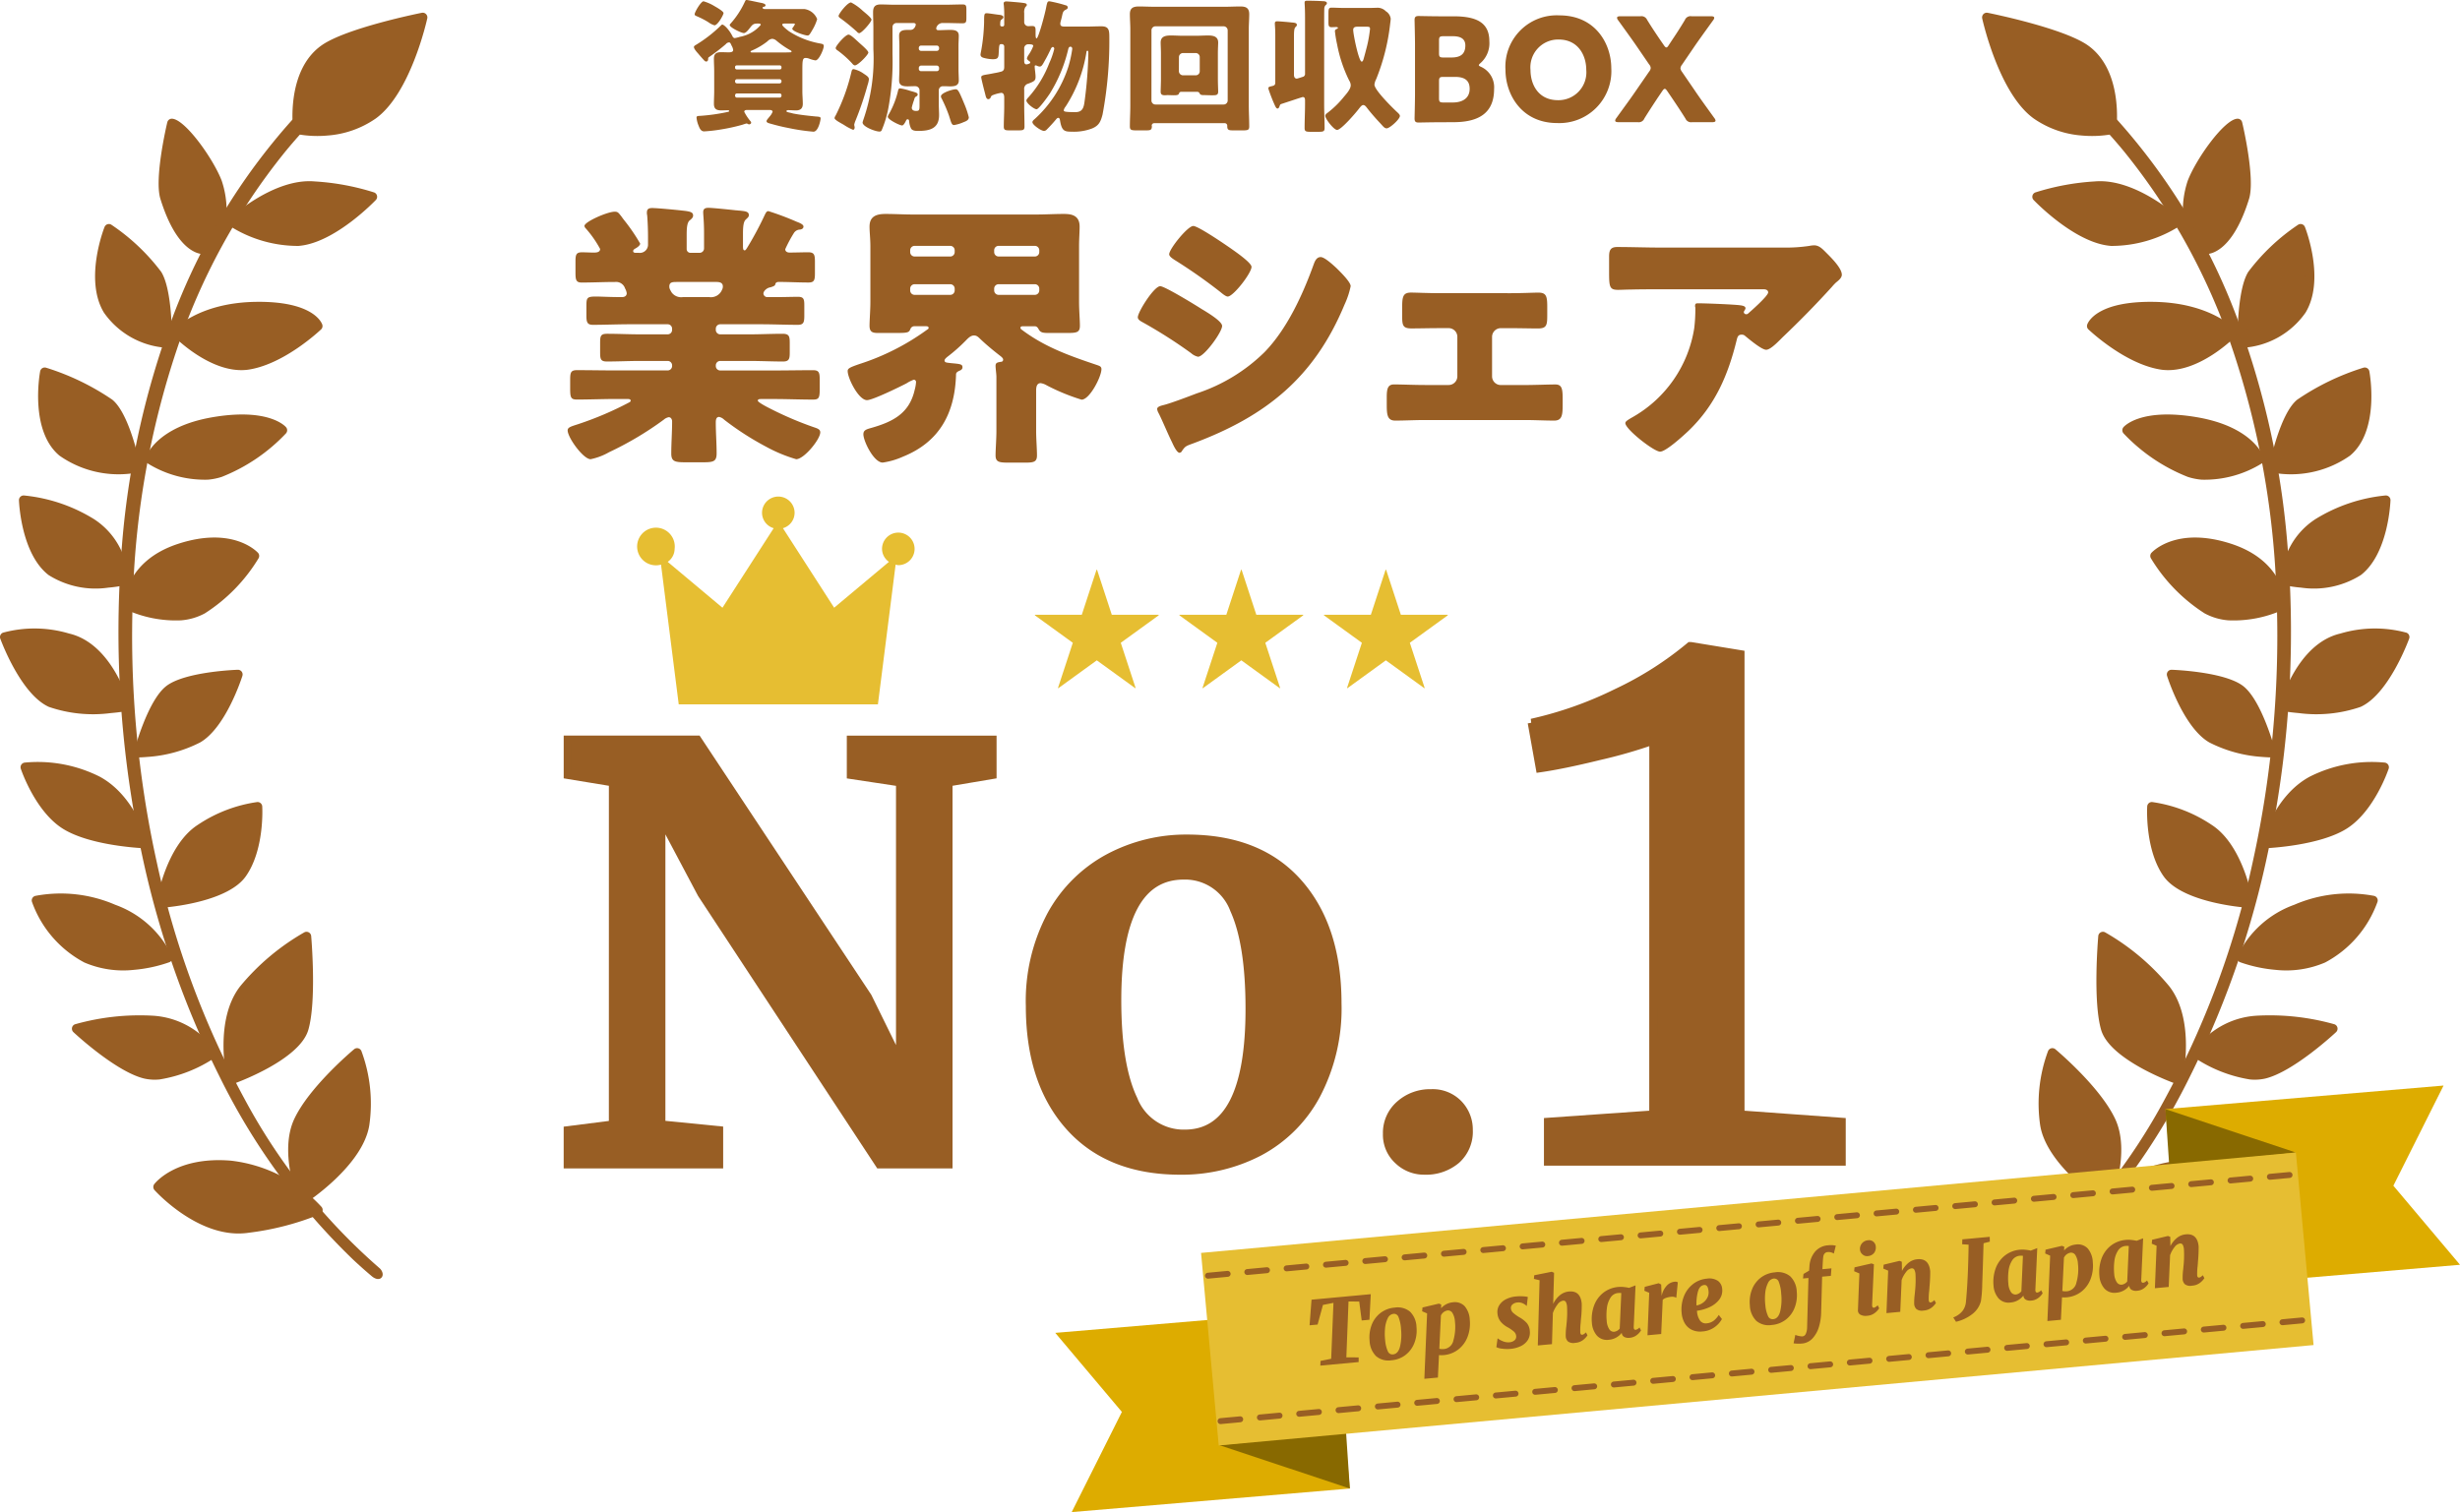 <svg xmlns="http://www.w3.org/2000/svg" width="311.39" height="191.455" viewBox="0 0 311.39 191.455">
  <g id="グループ_16580" data-name="グループ 16580" transform="translate(-30 -431.551)">
    <g id="グループ_16570" data-name="グループ 16570">
      <path id="パス_98716" data-name="パス 98716" d="M928.55,1461.466a35.536,35.536,0,0,1,3.581,1.347c.284.106.851.319.851.6,0,.319-.355.39-.5.39a.936.936,0,0,0-.709.425,16.867,16.867,0,0,0-1.1,2.057c0,.283.248.424.532.424.781,0,1.6-.035,2.375-.035s.852.32.852,1.241v1.382c0,.886-.071,1.205-.815,1.205-1.241,0-2.517-.072-3.758-.072-.425,0-.425.249-.46.355-.072.178-.391.249-.568.319a1.189,1.189,0,0,0-.815.5.566.566,0,0,0-.106.284.489.489,0,0,0,.532.461h1.277c.85,0,1.7-.035,2.588-.035.709,0,.78.319.78,1.063v1.312c0,.816-.071,1.171-.816,1.171-1.559,0-3.12-.071-4.679-.071h-5.141a.56.56,0,0,0-.567.567v.142a.56.56,0,0,0,.567.567h3.723c1.383,0,2.765-.071,4.147-.071.851,0,.922.319.922,1.17v1.205c0,.78-.071,1.135-.85,1.135-1.419,0-2.8-.071-4.219-.071h-3.723a.56.56,0,0,0-.567.567v.071a.561.561,0,0,0,.567.568h6.807c1.666,0,3.3-.035,4.928-.035.78,0,.851.319.851,1.241v1.134c0,1.134-.106,1.347-.851,1.347-1.631,0-3.3-.071-4.928-.071h-1.524c-.319,0-.532,0-.532.213,0,.142.709.567,1.418.922a43.812,43.812,0,0,0,5.6,2.41c.532.178.886.284.886.674,0,.886-2.056,3.4-3.049,3.4a19.051,19.051,0,0,1-3.9-1.631,36.405,36.405,0,0,1-5.211-3.368,1.3,1.3,0,0,0-.638-.354c-.391,0-.426.39-.426.709,0,1.311.106,2.589.106,3.9,0,1.028-.39,1.134-1.7,1.134h-2.269c-1.312,0-1.772-.106-1.772-1.1,0-1.347.106-2.694.106-4.077,0-.249-.142-.532-.425-.532a1.369,1.369,0,0,0-.638.319,41.347,41.347,0,0,1-6.913,4.113,7.909,7.909,0,0,1-2.34.887c-.921,0-2.907-2.73-2.907-3.653,0-.39.461-.5,1.312-.779a42.084,42.084,0,0,0,6.488-2.766c.142-.071.176-.142.176-.213,0-.213-.248-.213-.532-.213h-1.347c-1.631,0-3.3.071-4.928.071-.779,0-.851-.284-.851-1.418v-1.063c0-.922.072-1.241.851-1.241,1.631,0,3.262.035,4.928.035h6.559a.56.56,0,0,0,.566-.568V1481a.559.559,0,0,0-.566-.567h-3.51c-1.383,0-2.766.071-4.184.071-.78,0-.851-.319-.851-1.135v-1.241c0-.851.071-1.134.886-1.134,1.382,0,2.765.071,4.148.071h3.51a.559.559,0,0,0,.566-.567v-.142a.559.559,0,0,0-.566-.567H911c-1.56,0-3.12.071-4.681.071-.744,0-.815-.39-.815-1.206v-.993c0-1.205,0-1.382,1.205-1.382.673,0,1.7.071,3.3.071.319,0,.6-.142.6-.5a1.763,1.763,0,0,0-.213-.6,1.183,1.183,0,0,0-1.241-.816c-1.418,0-2.837.072-4.254.072-.709,0-.78-.355-.78-1.241v-1.383c0-.885.071-1.205.815-1.205.532,0,1.028.035,1.524.035.319,0,.78-.035.78-.461a13.809,13.809,0,0,0-1.808-2.589.566.566,0,0,1-.177-.319c0-.531,2.907-1.807,3.828-1.807.39,0,.461.106.851.6.072.105.177.247.284.39a23.509,23.509,0,0,1,2.092,3.048c0,.248-.425.532-.638.638-.106.072-.249.142-.249.319,0,.213.249.213.39.213h.319a1.038,1.038,0,0,0,1.171-.993v-.957c0-.886-.035-1.914-.106-2.8a1.175,1.175,0,0,1-.036-.354c0-.46.249-.567.674-.567.638,0,3.226.248,3.793.319,1.064.107,1.383.213,1.383.638,0,.178-.106.354-.425.6-.354.284-.389,1.028-.389,1.88v1.773a.469.469,0,0,0,.46.46h1.171a.56.56,0,0,0,.567-.567V1464.2c0-1.383-.107-2.27-.107-2.588,0-.46.249-.567.674-.567.5,0,2.871.248,3.509.319.143,0,.284.035.426.035.709.072,1.169.107,1.169.567,0,.249-.177.354-.389.568-.319.283-.354,1.028-.354,1.843v1.453c0,.319,0,.6.213.6.106,0,.177-.106.354-.39a42.438,42.438,0,0,0,2.233-4.183C928.231,1461.678,928.3,1461.466,928.55,1461.466Zm-11.557,8.968c-.566,0-.992,0-.992.568,0,.213.035.319.284.744a1.489,1.489,0,0,0,1.454.6h3.3a1.509,1.509,0,0,0,1.631-.922.841.841,0,0,0,.106-.425c0-.532-.5-.568-.886-.568Z" transform="translate(-801.276 -1003.181)" fill="#985e24"/>
      <path id="パス_98717" data-name="パス 98717" d="M956.115,1492.789a9.544,9.544,0,0,1-2.552.744c-1.134,0-2.446-2.73-2.446-3.58,0-.532.39-.638,1.028-.816,2.729-.78,4.786-1.843,5.46-4.785a4.86,4.86,0,0,0,.177-.993.287.287,0,0,0-.284-.318,4.481,4.481,0,0,0-.922.461c-.815.425-4.289,2.127-5,2.127-1.063,0-2.447-2.765-2.447-3.687,0-.319.248-.46,1.489-.886a30.184,30.184,0,0,0,8.58-4.36c.071-.036.177-.106.177-.214,0-.212-.249-.212-.319-.212H957.6a.53.53,0,0,0-.532.354c-.178.461-.354.5-1.88.5H952.96c-.709,0-1.063-.141-1.063-.922,0-.744.106-1.914.106-3.084v-6.948c0-.993-.106-1.772-.106-2.517,0-1.312.886-1.6,2.021-1.6,1.17,0,2.34.071,3.475.071h15.6c1.17,0,2.3-.071,3.475-.071.886,0,2.021.105,2.021,1.6,0,.744-.071,1.524-.071,2.517v6.948c0,1.17.106,2.34.106,3.084,0,.851-.39.922-1.6.922h-2.269c-.815,0-1.1-.035-1.347-.46-.106-.213-.248-.39-.5-.39h-1.524c-.106,0-.284.036-.284.177,0,.178.106.213.389.426,2.907,2.127,5.992,3.191,9.36,4.326.284.105.5.176.5.5,0,.957-1.489,3.865-2.517,3.865a26.243,26.243,0,0,1-4.4-1.808,2.055,2.055,0,0,0-.78-.284c-.5,0-.567.531-.567.922v5.1c0,1.064.106,2.269.106,3.12s-.425.922-1.523.922H969.48c-1.169,0-1.631-.071-1.631-.922,0-.744.107-2.056.107-3.12v-6.807c0-.355-.107-1.063-.107-1.418,0-.425.319-.425.674-.5a.261.261,0,0,0,.284-.283c0-.214-.319-.426-.5-.568-.816-.638-1.631-1.312-2.377-2.021-.319-.319-.5-.461-.815-.461-.462,0-.816.425-1.135.744a21.211,21.211,0,0,1-2.127,1.879c-.142.107-.461.354-.461.532,0,.283.248.283.886.354,1.171.106,1.383.142,1.383.532,0,.212-.177.354-.39.425-.213.106-.425.213-.425.461C962.709,1487.223,960.795,1490.911,956.115,1492.789Zm6.559-26.128a.559.559,0,0,0-.566-.567h-4.5a.56.56,0,0,0-.567.567v.214a.559.559,0,0,0,.567.566h4.5a.558.558,0,0,0,.566-.566Zm0,4.857a.559.559,0,0,0-.566-.567h-4.5a.56.56,0,0,0-.567.567v.213a.56.56,0,0,0,.567.567h4.5a.559.559,0,0,0,.566-.567Zm5-4.644a.558.558,0,0,0,.567.566h4.574a.559.559,0,0,0,.567-.566v-.214a.56.56,0,0,0-.567-.567H968.24a.56.56,0,0,0-.567.567Zm0,4.856a.56.56,0,0,0,.567.567h4.574a.56.56,0,0,0,.567-.567v-.213a.56.56,0,0,0-.567-.567H968.24a.559.559,0,0,0-.567.567Z" transform="translate(-811.829 -1003.413)" fill="#985e24"/>
      <path id="パス_98720" data-name="パス 98720" d="M999.624,1471.653c.567,0,4.5,2.41,5.211,2.871.71.425,2.624,1.561,2.624,2.162,0,.781-2.269,3.9-3.048,3.9a1.949,1.949,0,0,1-.887-.462,61.181,61.181,0,0,0-5.991-3.829c-.39-.212-.745-.39-.745-.709C996.788,1474.914,998.844,1471.653,999.624,1471.653Zm.354,15.067c.815-.177,3.333-1.134,4.255-1.489a22.036,22.036,0,0,0,8.579-5.212c2.872-2.942,4.857-7.3,6.24-11.132.142-.39.355-.921.886-.921.5,0,1.6,1.028,2.021,1.418.462.46,1.773,1.736,1.773,2.269a10.619,10.619,0,0,1-.781,2.339c-3.828,9.218-9.926,14.111-19.109,17.548-.957.354-1.028.354-1.453.958a.394.394,0,0,1-.319.248c-.354,0-.816-1.028-.958-1.347-.5-.993-1.241-2.8-1.7-3.687a1.406,1.406,0,0,1-.177-.5C999.234,1486.9,999.73,1486.791,999.978,1486.72Zm8.828-19.676c.5.354,2.375,1.667,2.375,2.162,0,.781-2.3,3.758-3.013,3.758-.249,0-.71-.39-.922-.567a65.667,65.667,0,0,0-5.814-4.076c-.213-.143-.673-.426-.673-.71,0-.674,2.34-3.581,3.048-3.581C1004.445,1464.03,1008.061,1466.512,1008.806,1467.044Z" transform="translate(-822.762 -1003.866)" fill="#985e24"/>
      <path id="パス_98722" data-name="パス 98722" d="M1053.388,1475.051c1.382,0,2.871-.072,3.474-.072.993,0,1.134.426,1.134,1.773v.992c0,1.312-.035,1.772-1.17,1.772s-2.3-.036-3.438-.036h-1.277a1.105,1.105,0,0,0-1.1,1.1v5a1.1,1.1,0,0,0,1.1,1.1h3.013c1.277,0,2.979-.072,3.9-.072.851,0,.922.6.922,1.844v.638c0,1.312-.035,2.092-1.063,2.092-1.241,0-2.481-.071-3.758-.071H1042.5c-1.275,0-2.516.071-3.757.071-1.028,0-1.063-.815-1.063-2.092v-.886c0-1.063.141-1.6.921-1.6.992,0,2.624.072,3.9.072h3.015a1.1,1.1,0,0,0,1.1-1.1v-5a1.1,1.1,0,0,0-1.1-1.1h-1.277c-1.134,0-2.3.036-3.439.036-1.169,0-1.169-.46-1.169-1.808v-.886c0-1.382.141-1.844,1.134-1.844.6,0,2.091.072,3.474.072Z" transform="translate(-832.143 -1006.378)" fill="#985e24"/>
      <path id="パス_98725" data-name="パス 98725" d="M1084.239,1490.71c-.6.566-2.836,2.623-3.581,2.623-.78,0-4.4-2.836-4.4-3.616,0-.212.284-.39,1.028-.815a15.754,15.754,0,0,0,7.693-11.2,20.02,20.02,0,0,0,.142-2.588c0-.071-.036-.106-.036-.177,0-.283.036-.389.355-.389,1.028,0,4.5.141,5.318.247.6.071.709.213.709.391,0,.106-.106.212-.142.319a.266.266,0,0,0-.071.141.29.29,0,0,0,.319.284.321.321,0,0,0,.248-.106c.284-.249,2.518-2.2,2.518-2.659,0-.213-.178-.39-.567-.39h-13.082c-1.312,0-2.588,0-3.865.035-.5,0-.992.036-1.489.036-1.1,0-1.134-.39-1.134-2.376v-1.808c0-.78.142-1.241,1.028-1.241,1.808,0,3.616.071,5.46.071h15.6a19.658,19.658,0,0,0,3.262-.213,3.468,3.468,0,0,1,.6-.071c.638,0,1.063.461,1.523.922.6.6,1.986,1.95,1.986,2.8,0,.391-.39.71-.745.993a6.788,6.788,0,0,0-.5.532c-2.021,2.233-4.113,4.361-6.275,6.417l-.319.319c-.639.638-1.312,1.241-1.737,1.241-.568,0-2.128-1.312-2.73-1.808a.6.6,0,0,0-.354-.106c-.425,0-.532.213-.638.638C1089.274,1483.62,1087.643,1487.448,1084.239,1490.71Z" transform="translate(-840.521 -1004.595)" fill="#985e24"/>
      <g id="グループ_15578" data-name="グループ 15578" transform="translate(8.992 0.389)">
        <g id="グループ_13204-2" data-name="グループ 13204-2" transform="translate(277.55 446.19)">
          <g id="グループ_13203-2" data-name="グループ 13203-2">
            <path id="パス_87299-2" data-name="パス 87299-2" d="M1384.641,1421.135a79.112,79.112,0,0,1,15.064,24.86,106.52,106.52,0,0,1,6.569,30.672,134.366,134.366,0,0,1-2.044,34.357,117.307,117.307,0,0,1-10.452,31.242,82.815,82.815,0,0,1-16.9,23.148q-1.159,1.085-2.375,2.111c-.309.259-.866.517-1.2.155s-.066-.934.238-1.192a75.909,75.909,0,0,0,17.145-21.526,112.233,112.233,0,0,0,11.047-29.822,132.972,132.972,0,0,0,3.023-34.057,108.862,108.862,0,0,0-5.477-30.7,80.279,80.279,0,0,0-13.793-25.263q-1.109-1.348-2.282-2.635c-.636-.7.807-2.047,1.443-1.345Z" transform="translate(-1373.14 -1420.942)" fill="#985e24"/>
          </g>
        </g>
        <g id="グループ_13205-2" data-name="グループ 13205-2" transform="translate(271.904 432.771)">
          <path id="パス_87300-2" data-name="パス 87300-2" d="M1370,1412.979s2.052,9.311,6.311,12.334a13.068,13.068,0,0,0,9.494,1.865s.921-7.14-3.338-10.163C1379.449,1414.873,1370,1412.979,1370,1412.979Z" transform="translate(-1369.408 -1412.383)" fill="#985e24"/>
          <path id="パス_87301-2" data-name="パス 87301-2" d="M1382.263,1428.159a13.98,13.98,0,0,0,3.9-.184.594.594,0,0,0,.464-.5c.027-.306.913-7.526-3.588-10.722-3.082-2.187-12.3-4.054-12.692-4.131a.59.59,0,0,0-.7.462.572.572,0,0,0,0,.245c.086.388,2.152,9.563,6.548,12.693A12.254,12.254,0,0,0,1382.263,1428.159Zm3.219-1.267a12.384,12.384,0,0,1-8.6-1.836c-3.264-2.316-5.219-8.7-5.849-11.075,2.427.536,8.98,2.077,11.318,3.736C1385.7,1420.1,1385.593,1425.352,1385.482,1426.892Z" transform="translate(-1369.634 -1412.609)" fill="#985e24"/>
        </g>
        <g id="グループ_13206-2" data-name="グループ 13206-2" transform="translate(278.267 454.103)">
          <path id="パス_87302-2" data-name="パス 87302-2" d="M1391.681,1430.815s-5.416-5-10.363-4.567a30.641,30.641,0,0,0-7.365,1.358s4.591,4.812,8.767,5.551S1391.681,1430.815,1391.681,1430.815Z" transform="translate(-1373.36 -1425.631)" fill="#985e24"/>
          <path id="パス_87303-2" data-name="パス 87303-2" d="M1383.534,1434.052a16.113,16.113,0,0,0,8.69-2.517.591.591,0,0,0,.177-.816.613.613,0,0,0-.1-.116c-.235-.211-5.664-5.168-10.814-4.718a30.91,30.91,0,0,0-7.524,1.393.589.589,0,0,0-.217.961c.192.2,4.775,4.96,9.092,5.722Q1383.187,1434.02,1383.534,1434.052Zm7.355-3.1a13.4,13.4,0,0,1-7.843,1.849c-3.013-.533-6.332-3.367-7.744-4.693a36.942,36.942,0,0,1,6.292-1.042C1385.277,1426.737,1389.357,1429.712,1390.889,1430.947Z" transform="translate(-1373.585 -1425.855)" fill="#985e24"/>
        </g>
        <g id="グループ_13207-2" data-name="グループ 13207-2" transform="translate(297.312 446.19)">
          <path id="パス_87304-2" data-name="パス 87304-2" d="M1392.124,1421.31c-1.2.056-4.659,4.582-5.762,7.479s-.578,7.875.969,8.4,3.936-.875,5.675-6.488C1393.768,1428.24,1392.124,1421.31,1392.124,1421.31Z" transform="translate(-1385.189 -1420.716)" fill="#985e24"/>
          <path id="パス_87305-2" data-name="パス 87305-2" d="M1387.954,1438.095a2.972,2.972,0,0,0,1.614-.343c1.172-.6,2.857-2.242,4.226-6.654.805-2.583-.8-9.411-.873-9.7a.588.588,0,0,0-.607-.454c-1.664.085-5.232,5.1-6.282,7.856a11.971,11.971,0,0,0,.1,7.881,2.269,2.269,0,0,0,1.235,1.293A2.545,2.545,0,0,0,1387.954,1438.095Zm3.973-15.727c.488,2.261,1.261,6.69.734,8.381-1.309,4.23-2.839,5.542-3.625,5.949a1.652,1.652,0,0,1-1.293.155c-.082-.028-.3-.152-.549-.675a10.753,10.753,0,0,1-.056-6.955A20.812,20.812,0,0,1,1391.927,1422.367Z" transform="translate(-1385.411 -1420.941)" fill="#985e24"/>
        </g>
        <g id="グループ_13208-2" data-name="グループ 13208-2" transform="translate(285.176 469.379)">
          <path id="パス_87306-2" data-name="パス 87306-2" d="M1396.044,1439.069s-2.948-3.25-9.92-3.361-7.878,2.47-7.878,2.47,4.4,4.211,8.764,4.923S1396.044,1439.069,1396.044,1439.069Z" transform="translate(-1377.648 -1435.119)" fill="#985e24"/>
          <path id="パス_87307-2" data-name="パス 87307-2" d="M1387.6,1443.965c4.464.39,8.906-4.063,9.1-4.26a.59.59,0,0,0,.014-.807c-.127-.14-3.2-3.44-10.355-3.554-7.19-.114-8.339,2.562-8.445,2.868a.588.588,0,0,0,.148.621c.191.172,4.59,4.34,9.083,5.074A4.511,4.511,0,0,0,1387.6,1443.965Zm7.8-4.666c-1.238,1.11-4.8,3.976-8.058,3.442a18.965,18.965,0,0,1-8.089-4.438c.536-.591,2.234-1.857,7.105-1.78A14.59,14.59,0,0,1,1395.4,1439.3Z" transform="translate(-1377.875 -1435.341)" fill="#985e24"/>
        </g>
        <g id="グループ_13209-2" data-name="グループ 13209-2" transform="translate(289.651 483.643)">
          <path id="パス_87308-2" data-name="パス 87308-2" d="M1397.8,1449.647s-1.131-3.567-8-4.74-8.775,1.063-8.775,1.063a22.248,22.248,0,0,0,7.875,5.339C1393.092,1452.683,1397.8,1449.647,1397.8,1449.647Z" transform="translate(-1380.432 -1443.972)" fill="#985e24"/>
          <path id="パス_87309-2" data-name="パス 87309-2" d="M1390.7,1452.451a13.74,13.74,0,0,0,7.645-2.079.592.592,0,0,0,.243-.676c-.05-.166-1.321-3.923-8.466-5.149s-9.241,1.161-9.323,1.264a.591.591,0,0,0,.018.786,22.575,22.575,0,0,0,8.121,5.5A7.825,7.825,0,0,0,1390.7,1452.451Zm6.55-2.821c-1.239.686-4.789,2.37-7.941,1.343a20.877,20.877,0,0,1-7.166-4.719c.863-.5,3.1-1.346,7.783-.543C1394.906,1446.565,1396.7,1448.725,1397.246,1449.63Z" transform="translate(-1380.654 -1444.198)" fill="#985e24"/>
        </g>
        <g id="グループ_13210-2" data-name="グループ 13210-2" transform="translate(293.192 499.222)">
          <path id="パス_87310-2" data-name="パス 87310-2" d="M1399.18,1462.264s.135-5.115-6.5-7.268-9.46.986-9.46.986a21.06,21.06,0,0,0,6.572,6.743C1393.643,1464.874,1399.18,1462.264,1399.18,1462.264Z" transform="translate(-1382.632 -1453.646)" fill="#985e24"/>
          <path id="パス_87311-2" data-name="パス 87311-2" d="M1392.761,1464.357a15.161,15.161,0,0,0,6.893-1.338.588.588,0,0,0,.338-.514c0-.055.064-5.583-6.91-7.846-6.925-2.245-9.948,1.011-10.083,1.15a.594.594,0,0,0-.06.7,21.448,21.448,0,0,0,6.786,6.96A7.567,7.567,0,0,0,1392.761,1464.357Zm6.026-2.25c-1.25.507-5.487,2-8.485.328a19.9,19.9,0,0,1-6.092-6.121c.866-.673,3.515-2.15,8.508-.53C1397.886,1457.461,1398.673,1460.958,1398.788,1462.107Z" transform="translate(-1382.853 -1453.872)" fill="#985e24"/>
        </g>
        <g id="グループ_13211-2" data-name="グループ 13211-2" transform="translate(304.229 459.527)">
          <path id="パス_87312-2" data-name="パス 87312-2" d="M1397.471,1429.589a26.008,26.008,0,0,0-6.126,5.785c-1.383,2.206-1.269,8.7-1.269,8.7s5.124-.219,7.514-4.166S1397.471,1429.589,1397.471,1429.589Z" transform="translate(-1389.482 -1429)" fill="#985e24"/>
          <path id="パス_87313-2" data-name="パス 87313-2" d="M1390.25,1444.887a.569.569,0,0,0,.075.008,10.472,10.472,0,0,0,8-4.456c2.509-4.145.031-10.572-.077-10.837a.6.6,0,0,0-.384-.356.588.588,0,0,0-.513.089,26.034,26.034,0,0,0-6.278,5.946c-1.461,2.332-1.366,8.751-1.361,9.028a.594.594,0,0,0,.187.421A.577.577,0,0,0,1390.25,1444.887Zm7.147-14.12c.549,1.741,1.662,6.163-.087,9.06a9.036,9.036,0,0,1-6.423,3.812c.023-2.1.237-6.218,1.184-7.729A22.13,22.13,0,0,1,1397.4,1430.767Z" transform="translate(-1389.706 -1429.223)" fill="#985e24"/>
        </g>
        <g id="グループ_13212-2" data-name="グループ 13212-2" transform="translate(308.201 477.695)">
          <path id="パス_87314-2" data-name="パス 87314-2" d="M1404.084,1440.872a30.756,30.756,0,0,0-8.178,3.942c-2.045,1.644-3.368,8.224-3.368,8.224s5.725.918,9.294-2.052S1404.084,1440.872,1404.084,1440.872Z" transform="translate(-1391.949 -1440.281)" fill="#985e24"/>
          <path id="パス_87315-2" data-name="パス 87315-2" d="M1393.4,1453.929a13,13,0,0,0,9.046-2.264c3.8-3.156,2.506-10.371,2.449-10.677a.59.59,0,0,0-.689-.474.426.426,0,0,0-.066.016,31.347,31.347,0,0,0-8.373,4.045c-2.152,1.73-3.44,7.875-3.578,8.569a.593.593,0,0,0,.466.7l.021,0C1392.717,1453.854,1392.978,1453.894,1393.4,1453.929Zm10.426-12.051c.213,1.8.515,6.672-2.137,8.877s-6.672,2.119-8.2,1.99c.48-2.1,1.64-6.134,3.021-7.247A29.126,29.126,0,0,1,1403.821,1441.879Z" transform="translate(-1392.172 -1440.505)" fill="#985e24"/>
        </g>
        <g id="グループ_13213-2" data-name="グループ 13213-2" transform="translate(309.778 493.892)">
          <path id="パス_87316-2" data-name="パス 87316-2" d="M1393.519,1461.132a8.97,8.97,0,0,1,4.04-7.29,20.2,20.2,0,0,1,8.6-2.912s-.23,6.464-3.511,9.012S1393.519,1461.132,1393.519,1461.132Z" transform="translate(-1392.928 -1450.338)" fill="#985e24"/>
          <path id="パス_87317-2" data-name="パス 87317-2" d="M1395.675,1462.237a11.149,11.149,0,0,0,7.556-1.6c3.467-2.688,3.731-9.186,3.743-9.461a.593.593,0,0,0-.63-.61,20.643,20.643,0,0,0-8.877,3,9.486,9.486,0,0,0-4.316,7.809.593.593,0,0,0,.458.562A16.644,16.644,0,0,0,1395.675,1462.237Zm-1.932-.879,12-9.537c-.163,1.683-.809,6-3.231,7.872-2.507,1.934-6.735,1.422-8.155,1.179a8.248,8.248,0,0,1,3.749-6.311A19.874,19.874,0,0,1,1405.739,1451.821Z" transform="translate(-1393.152 -1450.562)" fill="#985e24"/>
        </g>
        <g id="グループ_13214-2" data-name="グループ 13214-2" transform="translate(309.574 510.738)">
          <path id="パス_87318-2" data-name="パス 87318-2" d="M1393.394,1470.692s2.016-7.473,7.224-8.682a14.872,14.872,0,0,1,8.018-.132s-2.466,6.77-5.835,8.3S1393.394,1470.692,1393.394,1470.692Z" transform="translate(-1392.8 -1460.798)" fill="#985e24"/>
          <path id="パス_87319-2" data-name="パス 87319-2" d="M1395.458,1471.737a17.206,17.206,0,0,0,7.813-.789c3.553-1.612,6.039-8.353,6.144-8.64a.591.591,0,0,0-.345-.755,15.291,15.291,0,0,0-8.358.108c-5.5,1.274-7.58,8.785-7.667,9.1a.6.6,0,0,0,.419.726l.055.011C1393.6,1471.516,1394.361,1471.642,1395.458,1471.737Zm12.611-9.242c-.68,1.659-2.749,6.226-5.289,7.376s-6.748.768-8.389.561c.617-1.78,2.649-6.7,6.6-7.617A16.524,16.524,0,0,1,1408.069,1462.495Z" transform="translate(-1393.025 -1461.023)" fill="#985e24"/>
        </g>
        <g id="グループ_13215-2" data-name="グループ 13215-2" transform="translate(295.289 515.965)">
          <path id="パス_87320-2" data-name="パス 87320-2" d="M1397.107,1474.549s-1.662-6.3-3.9-7.989-8.685-1.923-8.685-1.923,2,6.326,5.081,8.093A18.1,18.1,0,0,0,1397.107,1474.549Z" transform="translate(-1383.93 -1464.044)" fill="#985e24"/>
          <path id="パス_87321-2" data-name="パス 87321-2" d="M1396.169,1475.3c.667.058,1.1.064,1.155.066a.593.593,0,0,0,.6-.586.653.653,0,0,0-.019-.158c-.071-.266-1.744-6.516-4.115-8.311s-8.751-2.034-9.022-2.042a.592.592,0,0,0-.612.573.63.63,0,0,0,.027.2c.085.269,2.108,6.569,5.351,8.429A17.153,17.153,0,0,0,1396.169,1475.3Zm.367-1.159a16.6,16.6,0,0,1-6.414-1.693c-2.214-1.269-3.883-5.216-4.524-6.941,2.15.153,6,.638,7.477,1.755S1395.914,1472.084,1396.536,1474.141Z" transform="translate(-1384.155 -1464.269)" fill="#985e24"/>
        </g>
        <g id="グループ_13216-2" data-name="グループ 13216-2" transform="translate(307.301 527.64)">
          <path id="パス_87322-2" data-name="パス 87322-2" d="M1391.981,1481.613s1.443-5.6,5.756-7.933a17.007,17.007,0,0,1,9.158-1.72s-1.723,5.149-5.047,7.261S1391.981,1481.613,1391.981,1481.613Z" transform="translate(-1391.39 -1471.293)" fill="#985e24"/>
          <path id="パス_87323-2" data-name="パス 87323-2" d="M1392.155,1482.426a.574.574,0,0,0,.078.008c.272-.018,6.741-.32,10.158-2.488,3.459-2.2,5.216-7.353,5.29-7.574a.592.592,0,0,0-.375-.749.545.545,0,0,0-.113-.026,17.437,17.437,0,0,0-9.513,1.786c-4.488,2.429-5.986,8.067-6.047,8.307a.589.589,0,0,0,.424.72A.486.486,0,0,0,1392.155,1482.426Zm14.127-9.707a14.11,14.11,0,0,1-4.525,6.232,22.486,22.486,0,0,1-8.729,2.235,12.635,12.635,0,0,1,5.215-6.76A16.224,16.224,0,0,1,1406.281,1472.719Z" transform="translate(-1391.614 -1471.518)" fill="#985e24"/>
        </g>
        <g id="グループ_13217-2" data-name="グループ 13217-2" transform="translate(292.79 532.711)">
          <path id="パス_87324-2" data-name="パス 87324-2" d="M1395.2,1487.244s-1.1-6.914-4.968-9.415a17.574,17.574,0,0,0-7.247-2.8s-.293,5.3,1.982,8.489S1395.2,1487.244,1395.2,1487.244Z" transform="translate(-1382.378 -1474.444)" fill="#985e24"/>
          <path id="パス_87325-2" data-name="パス 87325-2" d="M1395.1,1488.035l.283.026a.591.591,0,0,0,.628-.551.543.543,0,0,0-.007-.135c-.047-.293-1.187-7.207-5.229-9.817a18.053,18.053,0,0,0-7.518-2.888.59.59,0,0,0-.639.54l0,.016c-.019.225-.276,5.543,2.092,8.865C1386.9,1487.157,1393.619,1487.906,1395.1,1488.035Zm-11.313-12.088a18.111,18.111,0,0,1,6.347,2.6c2.873,1.857,4.148,6.437,4.553,8.252-2-.224-7.327-1.031-9.014-3.4A14.167,14.167,0,0,1,1383.789,1475.947Z" transform="translate(-1382.603 -1474.667)" fill="#985e24"/>
        </g>
        <g id="グループ_13218-2" data-name="グループ 13218-2" transform="translate(304.18 544.294)">
          <path id="パス_87326-2" data-name="パス 87326-2" d="M1390.043,1489.778a12.216,12.216,0,0,1,6.881-6.168,16.858,16.858,0,0,1,9.745-1.1,13.537,13.537,0,0,1-6.324,7.321C1395.75,1491.956,1390.043,1489.778,1390.043,1489.778Z" transform="translate(-1389.451 -1481.634)" fill="#985e24"/>
          <path id="パス_87327-2" data-name="パス 87327-2" d="M1394.515,1491.522a12.49,12.49,0,0,0,6.3-.926,14,14,0,0,0,6.633-7.674.591.591,0,0,0-.375-.747l-.042-.013a17.352,17.352,0,0,0-10.12,1.125,12.735,12.735,0,0,0-7.2,6.51.593.593,0,0,0,.345.762A17.993,17.993,0,0,0,1394.515,1491.522Zm11.56-8.333a12.63,12.63,0,0,1-5.757,6.331,13.981,13.981,0,0,1-9.225.134,12.4,12.4,0,0,1,6.279-5.269A17.119,17.119,0,0,1,1406.075,1483.19Z" transform="translate(-1389.675 -1481.86)" fill="#985e24"/>
        </g>
        <g id="グループ_13219-2" data-name="グループ 13219-2" transform="translate(298.574 559.717)">
          <path id="パス_87328-2" data-name="パス 87328-2" d="M1386.561,1496.105a9.9,9.9,0,0,1,7.5-4.252,29.784,29.784,0,0,1,9.648,1.052s-5.226,4.881-8.672,5.727S1386.561,1496.105,1386.561,1496.105Z" transform="translate(-1385.971 -1491.209)" fill="#985e24"/>
          <path id="パス_87329-2" data-name="パス 87329-2" d="M1393.421,1499.557a6.1,6.1,0,0,0,1.978-.122c3.556-.873,8.717-5.667,8.936-5.873a.6.6,0,0,0,.023-.84.583.583,0,0,0-.259-.159,30.147,30.147,0,0,0-9.861-1.076,10.406,10.406,0,0,0-7.955,4.54.587.587,0,0,0,.176.8A17.634,17.634,0,0,0,1393.421,1499.557Zm9.292-6.137c-1.575,1.37-5.121,4.251-7.6,4.859-2.533.625-6.142-1.321-7.479-2.12a9.444,9.444,0,0,1,6.687-3.488A29.4,29.4,0,0,1,1402.713,1493.419Z" transform="translate(-1386.195 -1491.437)" fill="#985e24"/>
        </g>
        <g id="グループ_13220-2" data-name="グループ 13220-2" transform="translate(286.369 549.139)">
          <path id="パス_87330-2" data-name="パス 87330-2" d="M1388.7,1503.353s1.662-7.337-1.554-11.449a29.238,29.238,0,0,0-7.93-6.674s-.707,8.088.343,11.667S1388.7,1503.353,1388.7,1503.353Z" transform="translate(-1378.391 -1484.647)" fill="#985e24"/>
          <path id="パス_87331-2" data-name="パス 87331-2" d="M1388.876,1504.164a.588.588,0,0,0,.628-.457c.071-.317,1.686-7.661-1.665-11.945a29.557,29.557,0,0,0-8.113-6.822.594.594,0,0,0-.8.237.608.608,0,0,0-.069.23c-.029.337-.7,8.242.364,11.89,1.123,3.823,9.17,6.714,9.511,6.836A.6.6,0,0,0,1388.876,1504.164Zm-8.914-17.713a28.227,28.227,0,0,1,6.949,6.047c2.456,3.142,1.868,8.424,1.564,10.276-2.5-.983-7.4-3.354-8.122-5.817A40.013,40.013,0,0,1,1379.962,1486.451Z" transform="translate(-1378.616 -1484.868)" fill="#985e24"/>
        </g>
        <g id="グループ_13221-2" data-name="グループ 13221-2" transform="translate(285.156 578.055)">
          <path id="パス_87332-2" data-name="パス 87332-2" d="M1378.235,1508.913a17.971,17.971,0,0,1,11.065-5.661c6.691-.552,9.191,2.739,9.191,2.739s-5.5,6.084-11.361,5.221A34.553,34.553,0,0,1,1378.235,1508.913Z" transform="translate(-1377.636 -1502.6)" fill="#985e24"/>
          <path id="パス_87333-2" data-name="パス 87333-2" d="M1387.769,1512.077c5.905.517,11.164-5.213,11.389-5.469a.6.6,0,0,0,.024-.752c-.111-.143-2.78-3.543-9.713-2.967a18.407,18.407,0,0,0-11.464,5.859.595.595,0,0,0,.2.921,34.914,34.914,0,0,0,9.068,2.35C1387.437,1512.048,1387.6,1512.063,1387.769,1512.077Zm10.131-5.87c-1.314,1.295-5.838,5.3-10.457,4.643a39.459,39.459,0,0,1-7.948-1.932,17.234,17.234,0,0,1,10.078-4.849C1394.552,1503.653,1397.043,1505.413,1397.9,1506.207Z" transform="translate(-1377.862 -1502.824)" fill="#985e24"/>
        </g>
        <g id="グループ_13222-2" data-name="グループ 13222-2" transform="translate(279.058 563.871)">
          <path id="パス_87334-2" data-name="パス 87334-2" d="M1382.482,1512.944s2.391-5.944.528-9.93-7.419-8.63-7.419-8.63a18.66,18.66,0,0,0-.961,9.062C1375.4,1508.335,1382.482,1512.944,1382.482,1512.944Z" transform="translate(-1373.851 -1493.792)" fill="#985e24"/>
          <path id="パス_87335-2" data-name="パス 87335-2" d="M1382.658,1513.758a.55.55,0,0,0,.229-.024.591.591,0,0,0,.372-.343c.1-.253,2.465-6.231.514-10.4-1.9-4.06-7.344-8.638-7.574-8.833a.593.593,0,0,0-.928.229,19.09,19.09,0,0,0-1,9.377c.8,5.092,7.809,9.709,8.115,9.9A.578.578,0,0,0,1382.658,1513.758Zm-6.567-18.127a30.588,30.588,0,0,1,6.611,7.849c1.369,2.938.248,7.113-.292,8.761-1.707-1.234-6.384-4.922-6.971-8.661A18.265,18.265,0,0,1,1376.09,1495.631Z" transform="translate(-1374.076 -1494.016)" fill="#985e24"/>
        </g>
      </g>
      <g id="グループ_15574" data-name="グループ 15574" transform="translate(-9 0.389)">
        <g id="グループ_13204-2-2" data-name="グループ 13204-2" transform="translate(53.996 446.19)">
          <g id="グループ_13203-2-2" data-name="グループ 13203-2">
            <path id="パス_87299-2-2" data-name="パス 87299-2" d="M1395.093,1421.135a79.113,79.113,0,0,0-15.064,24.86,106.521,106.521,0,0,0-6.569,30.672,134.367,134.367,0,0,0,2.044,34.357,117.3,117.3,0,0,0,10.452,31.242,82.815,82.815,0,0,0,16.9,23.148q1.159,1.085,2.375,2.111c.309.259.866.517,1.2.155s.066-.934-.238-1.192a75.907,75.907,0,0,1-17.145-21.526,112.23,112.23,0,0,1-11.048-29.822,132.978,132.978,0,0,1-3.023-34.057,108.868,108.868,0,0,1,5.477-30.7,80.281,80.281,0,0,1,13.793-25.263q1.109-1.348,2.282-2.635c.636-.7-.807-2.047-1.443-1.345Z" transform="translate(-1373.14 -1420.942)" fill="#985e24"/>
          </g>
        </g>
        <g id="グループ_13205-2-2" data-name="グループ 13205-2" transform="translate(76.021 432.771)">
          <path id="パス_87300-2-2" data-name="パス 87300-2" d="M1385.893,1412.979s-2.052,9.311-6.311,12.334a13.068,13.068,0,0,1-9.494,1.865s-.921-7.14,3.338-10.163C1376.448,1414.873,1385.893,1412.979,1385.893,1412.979Z" transform="translate(-1369.412 -1412.383)" fill="#985e24"/>
          <path id="パス_87301-2-2" data-name="パス 87301-2" d="M1374.082,1428.159a13.981,13.981,0,0,1-3.9-.184.594.594,0,0,1-.464-.5c-.027-.306-.913-7.526,3.588-10.722,3.082-2.187,12.3-4.054,12.692-4.131a.59.59,0,0,1,.7.462.572.572,0,0,1,0,.245c-.086.388-2.152,9.563-6.548,12.693A12.254,12.254,0,0,1,1374.082,1428.159Zm-3.219-1.267a12.384,12.384,0,0,0,8.6-1.836c3.264-2.316,5.219-8.7,5.849-11.075-2.427.536-8.98,2.077-11.318,3.736C1370.646,1420.1,1370.751,1425.352,1370.862,1426.892Z" transform="translate(-1369.634 -1412.609)" fill="#985e24"/>
        </g>
        <g id="グループ_13206-2-2" data-name="グループ 13206-2" transform="translate(67.823 454.103)">
          <path id="パス_87302-2-2" data-name="パス 87302-2" d="M1373.953,1430.815s5.416-5,10.363-4.567a30.642,30.642,0,0,1,7.365,1.358s-4.591,4.812-8.767,5.551S1373.953,1430.815,1373.953,1430.815Z" transform="translate(-1373.363 -1425.631)" fill="#985e24"/>
          <path id="パス_87303-2-2" data-name="パス 87303-2" d="M1382.546,1434.052a16.112,16.112,0,0,1-8.69-2.517.591.591,0,0,1-.177-.816.609.609,0,0,1,.1-.116c.235-.211,5.664-5.168,10.814-4.718a30.91,30.91,0,0,1,7.524,1.393.589.589,0,0,1,.217.961c-.192.2-4.775,4.96-9.092,5.722Q1382.893,1434.02,1382.546,1434.052Zm-7.355-3.1a13.4,13.4,0,0,0,7.843,1.849c3.013-.533,6.332-3.367,7.744-4.693a36.945,36.945,0,0,0-6.292-1.042C1380.8,1426.737,1376.723,1429.712,1375.191,1430.947Z" transform="translate(-1373.585 -1425.855)" fill="#985e24"/>
        </g>
        <g id="グループ_13207-2-2" data-name="グループ 13207-2" transform="translate(59.081 446.19)">
          <path id="パス_87304-2-2" data-name="パス 87304-2" d="M1386.858,1421.31c1.2.056,4.659,4.582,5.762,7.479s.578,7.875-.969,8.4-3.936-.875-5.675-6.488C1385.214,1428.24,1386.858,1421.31,1386.858,1421.31Z" transform="translate(-1385.186 -1420.716)" fill="#985e24"/>
          <path id="パス_87305-2-2" data-name="パス 87305-2" d="M1391.475,1438.095a2.972,2.972,0,0,1-1.614-.343c-1.172-.6-2.857-2.242-4.226-6.654-.805-2.583.8-9.411.873-9.7a.588.588,0,0,1,.607-.454c1.664.085,5.232,5.1,6.282,7.856a11.969,11.969,0,0,1-.1,7.881,2.268,2.268,0,0,1-1.235,1.293A2.544,2.544,0,0,1,1391.475,1438.095Zm-3.973-15.727c-.488,2.261-1.261,6.69-.734,8.381,1.309,4.23,2.839,5.542,3.625,5.949a1.652,1.652,0,0,0,1.293.155c.082-.028.3-.152.549-.675a10.753,10.753,0,0,0,.056-6.955A20.814,20.814,0,0,0,1387.5,1422.367Z" transform="translate(-1385.411 -1420.941)" fill="#985e24"/>
        </g>
        <g id="グループ_13208-2-2" data-name="グループ 13208-2" transform="translate(60.839 469.379)">
          <path id="パス_87306-2-2" data-name="パス 87306-2" d="M1378.246,1439.069s2.949-3.25,9.92-3.361,7.878,2.47,7.878,2.47-4.4,4.211-8.764,4.923S1378.246,1439.069,1378.246,1439.069Z" transform="translate(-1377.655 -1435.119)" fill="#985e24"/>
          <path id="パス_87307-2-2" data-name="パス 87307-2" d="M1387.141,1443.965c-4.464.39-8.906-4.063-9.1-4.26a.59.59,0,0,1-.014-.807c.127-.14,3.2-3.44,10.355-3.554,7.191-.114,8.339,2.562,8.445,2.868a.588.588,0,0,1-.148.621c-.191.172-4.59,4.34-9.083,5.074A4.507,4.507,0,0,1,1387.141,1443.965Zm-7.8-4.666c1.238,1.11,4.8,3.976,8.059,3.442a18.965,18.965,0,0,0,8.089-4.438c-.536-.591-2.233-1.857-7.105-1.78A14.591,14.591,0,0,0,1379.338,1439.3Z" transform="translate(-1377.875 -1435.341)" fill="#985e24"/>
        </g>
        <g id="グループ_13209-2-2" data-name="グループ 13209-2" transform="translate(57.392 483.643)">
          <path id="パス_87308-2-2" data-name="パス 87308-2" d="M1381.019,1449.647s1.131-3.567,8-4.74,8.775,1.063,8.775,1.063a22.249,22.249,0,0,1-7.875,5.339C1385.723,1452.683,1381.019,1449.647,1381.019,1449.647Z" transform="translate(-1380.426 -1443.972)" fill="#985e24"/>
          <path id="パス_87309-2-2" data-name="パス 87309-2" d="M1388.57,1452.451a13.74,13.74,0,0,1-7.645-2.079.592.592,0,0,1-.243-.676c.05-.166,1.321-3.923,8.466-5.149s9.241,1.161,9.323,1.264a.591.591,0,0,1-.018.786,22.575,22.575,0,0,1-8.121,5.5A7.825,7.825,0,0,1,1388.57,1452.451Zm-6.55-2.821c1.239.686,4.79,2.37,7.941,1.343a20.878,20.878,0,0,0,7.167-4.719c-.863-.5-3.1-1.346-7.783-.543C1384.36,1446.565,1382.569,1448.725,1382.02,1449.63Z" transform="translate(-1380.654 -1444.198)" fill="#985e24"/>
        </g>
        <g id="グループ_13210-2-2" data-name="グループ 13210-2" transform="translate(54.668 499.222)">
          <path id="パス_87310-2-2" data-name="パス 87310-2" d="M1383.216,1462.264s-.135-5.115,6.5-7.268,9.46.986,9.46.986a21.062,21.062,0,0,1-6.572,6.743C1388.753,1464.874,1383.216,1462.264,1383.216,1462.264Z" transform="translate(-1382.624 -1453.646)" fill="#985e24"/>
          <path id="パス_87311-2-2" data-name="パス 87311-2" d="M1390.084,1464.357a15.162,15.162,0,0,1-6.893-1.338.589.589,0,0,1-.338-.514c0-.055-.064-5.583,6.911-7.846,6.925-2.245,9.948,1.011,10.083,1.15a.594.594,0,0,1,.06.7,21.448,21.448,0,0,1-6.786,6.96A7.567,7.567,0,0,1,1390.084,1464.357Zm-6.026-2.25c1.25.507,5.487,2,8.485.328a19.9,19.9,0,0,0,6.092-6.121c-.866-.673-3.515-2.15-8.508-.53C1384.96,1457.461,1384.172,1460.958,1384.058,1462.107Z" transform="translate(-1382.853 -1453.872)" fill="#985e24"/>
        </g>
        <g id="グループ_13211-2-2" data-name="グループ 13211-2" transform="translate(51.037 459.527)">
          <path id="パス_87312-2-2" data-name="パス 87312-2" d="M1391.224,1429.589a26.008,26.008,0,0,1,6.126,5.785c1.383,2.206,1.269,8.7,1.269,8.7s-5.124-.219-7.514-4.166S1391.224,1429.589,1391.224,1429.589Z" transform="translate(-1389.479 -1429)" fill="#985e24"/>
          <path id="パス_87313-2-2" data-name="パス 87313-2" d="M1398.9,1444.887a.567.567,0,0,1-.076.008,10.472,10.472,0,0,1-8-4.456c-2.509-4.145-.031-10.572.077-10.837a.6.6,0,0,1,.383-.356.588.588,0,0,1,.514.089,26.038,26.038,0,0,1,6.278,5.946c1.461,2.332,1.366,8.751,1.361,9.028a.594.594,0,0,1-.187.421A.577.577,0,0,1,1398.9,1444.887Zm-7.147-14.12c-.549,1.741-1.662,6.163.087,9.06a9.035,9.035,0,0,0,6.422,3.812c-.023-2.1-.237-6.218-1.184-7.729A22.128,22.128,0,0,0,1391.75,1430.767Z" transform="translate(-1389.706 -1429.223)" fill="#985e24"/>
        </g>
        <g id="グループ_13212-2-2" data-name="グループ 13212-2" transform="translate(43.825 477.695)">
          <path id="パス_87314-2-2" data-name="パス 87314-2" d="M1392.776,1440.872a30.758,30.758,0,0,1,8.178,3.942c2.045,1.644,3.368,8.224,3.368,8.224s-5.725.918-9.294-2.052S1392.776,1440.872,1392.776,1440.872Z" transform="translate(-1391.937 -1440.281)" fill="#985e24"/>
          <path id="パス_87315-2-2" data-name="パス 87315-2" d="M1403.924,1453.929a13,13,0,0,1-9.046-2.264c-3.8-3.156-2.506-10.371-2.449-10.677a.59.59,0,0,1,.689-.474.429.429,0,0,1,.066.016,31.353,31.353,0,0,1,8.373,4.045c2.151,1.73,3.439,7.875,3.578,8.569a.593.593,0,0,1-.466.7l-.021,0C1404.6,1453.854,1404.341,1453.894,1403.924,1453.929Zm-10.426-12.051c-.213,1.8-.515,6.672,2.137,8.877s6.672,2.119,8.2,1.99c-.48-2.1-1.64-6.134-3.021-7.247A29.126,29.126,0,0,0,1393.5,1441.879Z" transform="translate(-1392.172 -1440.505)" fill="#985e24"/>
        </g>
        <g id="グループ_13213-2-2" data-name="グループ 13213-2" transform="translate(41.4 493.892)">
          <path id="パス_87316-2-2" data-name="パス 87316-2" d="M1406.156,1461.132a8.97,8.97,0,0,0-4.04-7.29,20.2,20.2,0,0,0-8.6-2.912s.23,6.464,3.51,9.012S1406.156,1461.132,1406.156,1461.132Z" transform="translate(-1392.924 -1450.338)" fill="#985e24"/>
          <path id="パス_87317-2-2" data-name="パス 87317-2" d="M1404.451,1462.237a11.149,11.149,0,0,1-7.556-1.6c-3.467-2.688-3.731-9.186-3.743-9.461a.593.593,0,0,1,.63-.61,20.643,20.643,0,0,1,8.877,3,9.485,9.485,0,0,1,4.316,7.809.593.593,0,0,1-.458.562A16.646,16.646,0,0,1,1404.451,1462.237Zm1.932-.879-12-9.537c.163,1.683.809,6,3.231,7.872,2.507,1.934,6.735,1.422,8.155,1.179a8.248,8.248,0,0,0-3.749-6.311A19.876,19.876,0,0,0,1394.387,1451.821Z" transform="translate(-1393.152 -1450.562)" fill="#985e24"/>
        </g>
        <g id="グループ_13214-2-2" data-name="グループ 13214-2" transform="translate(39 510.738)">
          <path id="パス_87318-2-2" data-name="パス 87318-2" d="M1408.637,1470.692s-2.016-7.473-7.224-8.682a14.871,14.871,0,0,0-8.018-.132s2.466,6.77,5.835,8.3S1408.637,1470.692,1408.637,1470.692Z" transform="translate(-1392.804 -1460.798)" fill="#985e24"/>
          <path id="パス_87319-2-2" data-name="パス 87319-2" d="M1407.019,1471.737a17.2,17.2,0,0,1-7.814-.789c-3.553-1.612-6.039-8.353-6.144-8.64a.591.591,0,0,1,.345-.755,15.294,15.294,0,0,1,8.358.107c5.5,1.274,7.58,8.785,7.667,9.1a.594.594,0,0,1-.419.726l-.055.011C1408.876,1471.516,1408.116,1471.642,1407.019,1471.737Zm-12.611-9.242c.68,1.659,2.749,6.226,5.289,7.376s6.748.768,8.389.561c-.617-1.78-2.649-6.7-6.6-7.617A16.524,16.524,0,0,0,1394.408,1462.495Z" transform="translate(-1393.025 -1461.023)" fill="#985e24"/>
        </g>
        <g id="グループ_13215-2-2" data-name="グループ 13215-2" transform="translate(55.944 515.965)">
          <path id="パス_87320-2-2" data-name="パス 87320-2" d="M1384.523,1474.549s1.662-6.3,3.9-7.99,8.685-1.923,8.685-1.923-2,6.326-5.081,8.093A18.1,18.1,0,0,1,1384.523,1474.549Z" transform="translate(-1383.932 -1464.044)" fill="#985e24"/>
          <path id="パス_87321-2-2" data-name="パス 87321-2" d="M1385.908,1475.3c-.667.058-1.1.064-1.155.066a.593.593,0,0,1-.6-.586.647.647,0,0,1,.019-.158c.071-.266,1.744-6.516,4.115-8.312s8.751-2.034,9.022-2.042a.592.592,0,0,1,.612.573.626.626,0,0,1-.027.2c-.085.269-2.108,6.569-5.352,8.429A17.155,17.155,0,0,1,1385.908,1475.3Zm-.367-1.16a16.6,16.6,0,0,0,6.415-1.693c2.214-1.269,3.883-5.216,4.523-6.941-2.15.153-6,.638-7.477,1.756S1386.163,1472.084,1385.541,1474.141Z" transform="translate(-1384.155 -1464.268)" fill="#985e24"/>
        </g>
        <g id="グループ_13216-2-2" data-name="グループ 13216-2" transform="translate(41.602 527.64)">
          <path id="パス_87322-2-2" data-name="パス 87322-2" d="M1406.9,1481.613s-1.443-5.6-5.756-7.933a17.008,17.008,0,0,0-9.158-1.72s1.723,5.149,5.047,7.261S1406.9,1481.613,1406.9,1481.613Z" transform="translate(-1391.388 -1471.293)" fill="#985e24"/>
          <path id="パス_87323-2-2" data-name="パス 87323-2" d="M1407.17,1482.426a.574.574,0,0,1-.078.008c-.272-.018-6.741-.32-10.158-2.488-3.459-2.2-5.216-7.353-5.29-7.574a.592.592,0,0,1,.375-.749.543.543,0,0,1,.113-.026,17.437,17.437,0,0,1,9.513,1.786c4.488,2.429,5.986,8.067,6.047,8.307a.589.589,0,0,1-.424.72A.487.487,0,0,1,1407.17,1482.426Zm-14.127-9.707a14.11,14.11,0,0,0,4.525,6.232,22.486,22.486,0,0,0,8.729,2.235,12.635,12.635,0,0,0-5.215-6.76A16.224,16.224,0,0,0,1393.044,1472.719Z" transform="translate(-1391.614 -1471.518)" fill="#985e24"/>
        </g>
        <g id="グループ_13217-2-2" data-name="グループ 13217-2" transform="translate(58.798 532.711)">
          <path id="パス_87324-2-2" data-name="パス 87324-2" d="M1382.972,1487.244s1.1-6.914,4.968-9.415a17.575,17.575,0,0,1,7.247-2.8s.293,5.3-1.983,8.489S1382.972,1487.244,1382.972,1487.244Z" transform="translate(-1382.381 -1474.444)" fill="#985e24"/>
          <path id="パス_87325-2-2" data-name="パス 87325-2" d="M1383.516,1488.035l-.283.026a.592.592,0,0,1-.628-.551.555.555,0,0,1,.007-.135c.047-.293,1.187-7.207,5.229-9.817a18.054,18.054,0,0,1,7.518-2.888.59.59,0,0,1,.639.54l0,.016c.019.225.276,5.543-2.092,8.865C1391.721,1487.157,1385,1487.906,1383.516,1488.035Zm11.313-12.088a18.111,18.111,0,0,0-6.347,2.6c-2.873,1.857-4.148,6.437-4.553,8.252,2-.224,7.327-1.031,9.014-3.4A14.166,14.166,0,0,0,1394.83,1475.947Z" transform="translate(-1382.603 -1474.667)" fill="#985e24"/>
        </g>
        <g id="グループ_13218-2-2" data-name="グループ 13218-2" transform="translate(43.013 544.294)">
          <path id="パス_87326-2-2" data-name="パス 87326-2" d="M1406.669,1489.778a12.216,12.216,0,0,0-6.882-6.168,16.858,16.858,0,0,0-9.745-1.1,13.537,13.537,0,0,0,6.324,7.321C1400.961,1491.956,1406.669,1489.778,1406.669,1489.778Z" transform="translate(-1389.452 -1481.634)" fill="#985e24"/>
          <path id="パス_87327-2-2" data-name="パス 87327-2" d="M1402.644,1491.522a12.49,12.49,0,0,1-6.3-.926,14,14,0,0,1-6.633-7.674.591.591,0,0,1,.375-.747l.042-.013a17.352,17.352,0,0,1,10.12,1.125,12.736,12.736,0,0,1,7.2,6.51.594.594,0,0,1-.345.762A17.992,17.992,0,0,1,1402.644,1491.522Zm-11.56-8.333a12.629,12.629,0,0,0,5.757,6.331,13.981,13.981,0,0,0,9.225.134,12.4,12.4,0,0,0-6.279-5.269A17.119,17.119,0,0,0,1391.084,1483.19Z" transform="translate(-1389.676 -1481.86)" fill="#985e24"/>
        </g>
        <g id="グループ_13219-2-2" data-name="グループ 13219-2" transform="translate(48.101 559.717)">
          <path id="パス_87328-2-2" data-name="パス 87328-2" d="M1403.705,1496.105a9.9,9.9,0,0,0-7.5-4.252,29.785,29.785,0,0,0-9.648,1.052s5.226,4.881,8.672,5.727S1403.705,1496.105,1403.705,1496.105Z" transform="translate(-1385.97 -1491.209)" fill="#985e24"/>
          <path id="パス_87329-2-2" data-name="パス 87329-2" d="M1397.294,1499.557a6.1,6.1,0,0,1-1.978-.122c-3.556-.873-8.717-5.667-8.936-5.873a.6.6,0,0,1-.022-.84.584.584,0,0,1,.259-.159,30.146,30.146,0,0,1,9.861-1.076,10.406,10.406,0,0,1,7.955,4.54.587.587,0,0,1-.176.8A17.634,17.634,0,0,1,1397.294,1499.557Zm-9.292-6.137c1.575,1.37,5.121,4.251,7.6,4.859,2.533.625,6.142-1.321,7.479-2.12a9.444,9.444,0,0,0-6.687-3.488A29.4,29.4,0,0,0,1388,1493.419Z" transform="translate(-1386.194 -1491.437)" fill="#985e24"/>
        </g>
        <g id="グループ_13220-2-2" data-name="グループ 13220-2" transform="translate(67.293 549.139)">
          <path id="パス_87330-2-2" data-name="パス 87330-2" d="M1379.414,1503.353s-1.662-7.337,1.554-11.449a29.241,29.241,0,0,1,7.929-6.674s.707,8.088-.343,11.667S1379.414,1503.353,1379.414,1503.353Z" transform="translate(-1378.385 -1484.647)" fill="#985e24"/>
          <path id="パス_87331-2-2" data-name="パス 87331-2" d="M1379.694,1504.164a.588.588,0,0,1-.628-.457c-.071-.317-1.686-7.661,1.665-11.945a29.555,29.555,0,0,1,8.113-6.822.594.594,0,0,1,.8.237.606.606,0,0,1,.069.23c.029.337.7,8.242-.364,11.89-1.122,3.823-9.17,6.714-9.511,6.836A.6.6,0,0,1,1379.694,1504.164Zm8.914-17.713a28.226,28.226,0,0,0-6.949,6.047c-2.456,3.142-1.868,8.424-1.564,10.276,2.5-.983,7.4-3.354,8.122-5.817A40.013,40.013,0,0,0,1388.608,1486.451Z" transform="translate(-1378.616 -1484.868)" fill="#985e24"/>
        </g>
        <g id="グループ_13221-2-2" data-name="グループ 13221-2" transform="translate(58.403 578.056)">
          <path id="パス_87332-2-2" data-name="パス 87332-2" d="M1398.491,1508.913a17.971,17.971,0,0,0-11.065-5.661c-6.692-.552-9.191,2.739-9.191,2.739s5.5,6.084,11.362,5.221A34.553,34.553,0,0,0,1398.491,1508.913Z" transform="translate(-1377.649 -1502.6)" fill="#985e24"/>
          <path id="パス_87333-2-2" data-name="パス 87333-2" d="M1389.4,1512.077c-5.905.517-11.164-5.213-11.389-5.469a.6.6,0,0,1-.024-.752c.111-.143,2.78-3.543,9.713-2.967a18.408,18.408,0,0,1,11.464,5.859.6.6,0,0,1-.2.921,34.916,34.916,0,0,1-9.068,2.35C1389.729,1512.048,1389.562,1512.063,1389.4,1512.077Zm-10.131-5.87c1.314,1.295,5.838,5.3,10.457,4.643a39.459,39.459,0,0,0,7.948-1.932,17.234,17.234,0,0,0-10.078-4.849C1382.614,1503.653,1380.123,1505.413,1379.266,1506.207Z" transform="translate(-1377.862 -1502.824)" fill="#985e24"/>
        </g>
        <g id="グループ_13222-2-2" data-name="グループ 13222-2" transform="translate(75.478 563.871)">
          <path id="パス_87334-2-2" data-name="パス 87334-2" d="M1375.684,1512.944s-2.392-5.944-.528-9.93,7.419-8.63,7.419-8.63a18.659,18.659,0,0,1,.961,9.062C1382.771,1508.335,1375.684,1512.944,1375.684,1512.944Z" transform="translate(-1373.849 -1493.792)" fill="#985e24"/>
          <path id="パス_87335-2-2" data-name="パス 87335-2" d="M1375.96,1513.758a.55.55,0,0,1-.229-.024.59.59,0,0,1-.372-.343c-.1-.253-2.466-6.231-.514-10.4,1.9-4.06,7.344-8.638,7.574-8.833a.592.592,0,0,1,.928.229,19.09,19.09,0,0,1,1,9.377c-.8,5.092-7.809,9.709-8.115,9.9A.578.578,0,0,1,1375.96,1513.758Zm6.567-18.127a30.583,30.583,0,0,0-6.611,7.849c-1.369,2.938-.248,7.113.291,8.761,1.707-1.234,6.384-4.922,6.972-8.661A18.269,18.269,0,0,0,1382.527,1495.631Z" transform="translate(-1374.076 -1494.016)" fill="#985e24"/>
        </g>
      </g>
      <g id="グループ_15576" data-name="グループ 15576" transform="translate(101.854 513.342)">
        <g id="No." transform="translate(0 11.846)" style="isolation: isolate">
          <g id="グループ_14656" data-name="グループ 14656" style="isolation: isolate">
            <path id="パス_93393" data-name="パス 93393" d="M1157.287,1435.245l-5.72-.941v-4.489H1168l21.576,32.583,4.055,8.255v-35.407l-6.227-.941v-4.489h17.957v4.489l-5.575.941v48.367h-8.761l-22.517-34.247-5.069-9.557v38.736l7.313.725v4.344h-19.188v-4.344l5.72-.725Z" transform="translate(-1151.567 -1429.814)" fill="#985e24" stroke="#985e24" stroke-linecap="round" stroke-width="1"/>
            <path id="パス_93394" data-name="パス 93394" d="M1226.193,1454.842a18.023,18.023,0,0,1,7.278-7.2,20.8,20.8,0,0,1,9.919-2.426q9.125,0,14.083,5.612t4.959,15.242a23.459,23.459,0,0,1-2.716,11.693,17.533,17.533,0,0,1-7.24,7.168,21.266,21.266,0,0,1-9.956,2.353q-9.052,0-14.048-5.612t-5-15.241A23.117,23.117,0,0,1,1226.193,1454.842Zm25.089,11.946q0-8.253-1.955-12.562a6.6,6.6,0,0,0-6.372-4.309q-8.4,0-8.4,15.785,0,8.254,2.063,12.563a6.8,6.8,0,0,0,6.481,4.309Q1251.282,1482.573,1251.282,1466.788Z" transform="translate(-1164.975 -1432.685)" fill="#985e24" stroke="#985e24" stroke-linecap="round" stroke-width="1"/>
            <path id="パス_93395" data-name="パス 93395" d="M1282.385,1491.007a4.376,4.376,0,0,1-1.412-3.346,4.738,4.738,0,0,1,1.627-3.715,5.756,5.756,0,0,1,3.96-1.443,4.559,4.559,0,0,1,3.5,1.382,4.652,4.652,0,0,1,1.29,3.286,4.779,4.779,0,0,1-1.566,3.776,5.945,5.945,0,0,1-4.084,1.381A4.7,4.7,0,0,1,1282.385,1491.007Z" transform="translate(-1177.274 -1437.732)" fill="#985e24" stroke="#985e24" stroke-linecap="round" stroke-width="1"/>
          </g>
        </g>
        <g id="_1" data-name=" 1" transform="translate(122.021 0)" style="isolation: isolate">
          <g id="グループ_14657" data-name="グループ 14657" transform="translate(0 0)" style="isolation: isolate">
            <path id="パス_93396" data-name="パス 93396" d="M1324.715,1427.238a62.381,62.381,0,0,1-6.819,1.963q-4.649,1.139-7.542,1.551l-1.033-5.787a47.715,47.715,0,0,0,10.8-3.823,42.723,42.723,0,0,0,9.247-5.888h.1l6.3,1.032v58.273l12.812.931v5.063h-37.2v-5.063l13.328-.931Z" transform="translate(-1309.32 -1415.253)" fill="#985e24" stroke="#985e24" stroke-linecap="round" stroke-width="1"/>
          </g>
        </g>
      </g>
      <path id="パス_93226" data-name="パス 93226" d="M1644.557,1100.137a2.383,2.383,0,1,0-1.722,1.992l2.241,17.692h25.214l2.24-17.692a1.929,1.929,0,0,0,.342.069,2.061,2.061,0,1,0-2.062-2.061,2.021,2.021,0,0,0,.876,1.64l-6.936,5.808-6.483-10.069a2.035,2.035,0,0,0,1.476-1.943,2.061,2.061,0,0,0-4.122,0v0a2.036,2.036,0,0,0,1.476,1.943l-6.485,10.07-6.932-5.807A2.028,2.028,0,0,0,1644.557,1100.137Z" transform="translate(-1529.162 -599.088)" fill="#e6be32"/>
      <g id="グループ_15575" data-name="グループ 15575" transform="translate(99.904 494.423)">
        <g id="グループ_14669" data-name="グループ 14669" transform="translate(61.096 9.273)">
          <path id="パス_93438" data-name="パス 93438" d="M1736.82,1084.267h5.935v.068l-4.8,3.477,1.882,5.731-.05.017-4.867-3.527-4.866,3.527-.051-.017,1.883-5.731-4.8-3.477v-.068h5.935l1.866-5.7h.067Z" transform="translate(-1727.087 -1078.57)" fill="#e6be32"/>
        </g>
        <g id="グループ_14670" data-name="グループ 14670" transform="translate(79.391 9.273)">
          <path id="パス_93438-2" data-name="パス 93438" d="M1736.82,1084.267h5.935v.068l-4.8,3.477,1.882,5.731-.05.017-4.867-3.527-4.866,3.527-.051-.017,1.883-5.731-4.8-3.477v-.068h5.935l1.866-5.7h.067Z" transform="translate(-1727.087 -1078.57)" fill="#e6be32"/>
        </g>
        <g id="グループ_14671" data-name="グループ 14671" transform="translate(97.686 9.273)">
          <path id="パス_93438-3" data-name="パス 93438" d="M1736.82,1084.267h5.935v.068l-4.8,3.477,1.882,5.731-.05.017-4.867-3.527-4.866,3.527-.051-.017,1.883-5.731-4.8-3.477v-.068h5.935l1.866-5.7h.067Z" transform="translate(-1727.087 -1078.57)" fill="#e6be32"/>
        </g>
      </g>
      <g id="グループ_15590" data-name="グループ 15590" transform="translate(-258.824 164.739)">
        <path id="パス_93236" data-name="パス 93236" d="M813.706,1091.469l-8.434-10.009,35.207-2.982,2.081,22.691-35.207,2.983Z" transform="translate(-382.872 -645.886)" fill="#ddac00"/>
        <path id="パス_93237" data-name="パス 93237" d="M860.531,1114.593l-16.515-5.493,16.033-1.684Z" transform="translate(-400.843 -659.309)" fill="#886900"/>
        <path id="パス_93238" data-name="パス 93238" d="M1096.236,1038.316l8.434,10.01-35.207,2.982-2.081-22.692,35.206-2.982Z" transform="translate(-504.455 -621.374)" fill="#ddac00"/>
        <path id="パス_93239" data-name="パス 93239" d="M1067.382,1031.2l16.516,5.494-16.032,1.683Z" transform="translate(-504.455 -623.954)" fill="#886900"/>
        <rect id="長方形_11194" data-name="長方形 11194" width="139.169" height="24.483" transform="translate(440.855 425.45) rotate(-5.242)" fill="#e6be32"/>
        <line id="線_1528" data-name="線 1528" y1="12.84" x2="137.852" transform="translate(441.731 415.494)" fill="none" stroke="#985e24" stroke-linecap="round" stroke-width="0.75" stroke-dasharray="2.5 2.5"/>
        <line id="線_1529" data-name="線 1529" y1="12.84" x2="137.852" transform="translate(443.323 433.908)" fill="none" stroke="#985e24" stroke-linecap="round" stroke-width="0.75" stroke-dasharray="2.5 2.5"/>
        <path id="パス_98804" data-name="パス 98804" d="M8.076.985,7.611,4.191H6.626L6.535,1.778,5.187,1.642,4.259,8.665l1.552.147L5.754,9.4H.883l.079-.589,1.37-.147.94-7.022-1.348.136L1.019,4.191H0L.544.985ZM10.93,2.956a2.457,2.457,0,0,1,1.886.685,2.844,2.844,0,0,1,.64,2.01,4.39,4.39,0,0,1-.442,1.971,3.491,3.491,0,0,1-1.246,1.416A3.36,3.36,0,0,1,9.9,9.559a2.416,2.416,0,0,1-1.88-.7,2.9,2.9,0,0,1-.634-2.022,4.355,4.355,0,0,1,.442-1.965,3.459,3.459,0,0,1,1.246-1.4A3.367,3.367,0,0,1,10.93,2.956Zm-.2.77a.932.932,0,0,0-.8.5,3.6,3.6,0,0,0-.459,1.263,7.165,7.165,0,0,0-.119,1.529,4.11,4.11,0,0,0,.221,1.4.621.621,0,0,0,.595.419q.668,0,.991-.929a6.627,6.627,0,0,0,.323-2.175A4.817,4.817,0,0,0,11.3,4.174.6.6,0,0,0,10.726,3.726Zm6.048-.147a2.254,2.254,0,0,1,1.552-.612,1.715,1.715,0,0,1,1.438.623,2.832,2.832,0,0,1,.487,1.778,4.712,4.712,0,0,1-.464,2.1,3.656,3.656,0,0,1-1.314,1.5,3.508,3.508,0,0,1-1.948.549,3.259,3.259,0,0,1-.566-.057l-.4,2.82H13.841l1.11-8.212-.6-.328.091-.476,2.107-.294.283.136Zm-.7,5.086a1.762,1.762,0,0,0,.6.091,1.358,1.358,0,0,0,1.274-.985,6.206,6.206,0,0,0,.413-2.4,2.3,2.3,0,0,0-.2-1.031.646.646,0,0,0-.6-.408,1.133,1.133,0,0,0-.895.555ZM27.6,4.3a1.821,1.821,0,0,0-.459-.379,1.272,1.272,0,0,0-.674-.176,1.082,1.082,0,0,0-.629.176.592.592,0,0,0-.266.493.851.851,0,0,0,.221.572,5.2,5.2,0,0,0,.765.663,3.663,3.663,0,0,1,.849.8,1.733,1.733,0,0,1,.283,1.031A1.762,1.762,0,0,1,27.336,8.6a2.136,2.136,0,0,1-.957.685,3.726,3.726,0,0,1-1.325.227A4.711,4.711,0,0,1,24,9.39a1.989,1.989,0,0,1-.714-.261l.261-1.1a2.754,2.754,0,0,0,.646.442,1.785,1.785,0,0,0,.827.2,1.1,1.1,0,0,0,.623-.181.61.61,0,0,0,.272-.544.857.857,0,0,0-.249-.589,4.765,4.765,0,0,0-.77-.634,2.953,2.953,0,0,1-.776-.77,1.89,1.89,0,0,1-.3-1.087,1.6,1.6,0,0,1,.323-.985,2.122,2.122,0,0,1,.906-.674A3.492,3.492,0,0,1,26.4,2.968a5.441,5.441,0,0,1,.849.068,2.854,2.854,0,0,1,.589.136Zm3.353.045a3.21,3.21,0,0,1,.934-1.008,2.081,2.081,0,0,1,1.195-.374q1.472,0,1.472,1.676A14.645,14.645,0,0,1,34.274,6.6l-.079.464a8.331,8.331,0,0,0-.159,1.2q0,.306.215.306a.467.467,0,0,0,.2-.051,1.877,1.877,0,0,0,.3-.2l.159.385a2.387,2.387,0,0,1-.6.532,1.821,1.821,0,0,1-1.031.272,1.206,1.206,0,0,1-.895-.249.972.972,0,0,1-.227-.68,8.355,8.355,0,0,1,.193-1.269l.068-.362a13.422,13.422,0,0,0,.249-2.05,1.505,1.505,0,0,0-.1-.668.359.359,0,0,0-.34-.181,1.087,1.087,0,0,0-.736.419,3.873,3.873,0,0,0-.68,1.019L30.332,9.4h-1.8l.985-8.2-.7-.238L28.9.51,31.147.272l.283.159Zm9.888,3.806a.777.777,0,0,0-.011.147q0,.272.227.272a.892.892,0,0,0,.5-.249l.159.385a1.993,1.993,0,0,1-.566.527,1.67,1.67,0,0,1-.963.277,1.146,1.146,0,0,1-.657-.17.611.611,0,0,1-.272-.487V8.789a2.266,2.266,0,0,1-1.688.725A1.714,1.714,0,0,1,36.1,8.857a2.74,2.74,0,0,1-.487-1.676,4.976,4.976,0,0,1,.436-2.067,3.679,3.679,0,0,1,1.3-1.557A3.561,3.561,0,0,1,39.4,2.968a3.412,3.412,0,0,1,.663.074,5.384,5.384,0,0,1,.64.164l.849-.238ZM39.665,3.772a2.316,2.316,0,0,0-.385-.045,1.261,1.261,0,0,0-1.036.51,3.119,3.119,0,0,0-.572,1.28,7.393,7.393,0,0,0-.17,1.6,2.15,2.15,0,0,0,.221,1.065.674.674,0,0,0,.606.385,1.072,1.072,0,0,0,.725-.34Zm5.052.838a2.645,2.645,0,0,1,.691-1.167,1.559,1.559,0,0,1,1.121-.476.586.586,0,0,1,.385.113L46.54,5.018a.564.564,0,0,0-.215-.125,1.1,1.1,0,0,0-.408-.068,2.73,2.73,0,0,0-.651.074,1.1,1.1,0,0,0-.459.21L44.218,9.4H42.474l.714-5.335L42.6,3.749l.091-.487L44.5,2.968l.294.193L44.739,4.2Zm7.328,3.613a3.052,3.052,0,0,1-.974.912,2.936,2.936,0,0,1-1.608.425A2.471,2.471,0,0,1,48.08,9.2a2.089,2.089,0,0,1-.793-.934,3.112,3.112,0,0,1-.249-1.246,4.549,4.549,0,0,1,.47-2.084A3.64,3.64,0,0,1,48.8,3.483a3.3,3.3,0,0,1,1.818-.527,1.969,1.969,0,0,1,1.37.408,1.368,1.368,0,0,1,.442,1.053,1.877,1.877,0,0,1-.544,1.376,3.3,3.3,0,0,1-1.331.81A5.451,5.451,0,0,1,49,6.886a2.3,2.3,0,0,0,.266,1.269.874.874,0,0,0,.776.43,1.708,1.708,0,0,0,.968-.261,2.755,2.755,0,0,0,.685-.657Zm-1.824-4.5q-.589,0-.878.759A5.808,5.808,0,0,0,49,6.218,1.966,1.966,0,0,0,49.745,6a1.831,1.831,0,0,0,.668-.572,1.443,1.443,0,0,0,.272-.872Q50.685,3.726,50.221,3.726Zm9.05-.77a2.457,2.457,0,0,1,1.886.685,2.844,2.844,0,0,1,.64,2.01,4.39,4.39,0,0,1-.442,1.971,3.491,3.491,0,0,1-1.246,1.416,3.36,3.36,0,0,1-1.869.521,2.416,2.416,0,0,1-1.88-.7,2.9,2.9,0,0,1-.634-2.022,4.355,4.355,0,0,1,.442-1.965,3.459,3.459,0,0,1,1.246-1.4A3.367,3.367,0,0,1,59.271,2.956Zm-.2.77a.932.932,0,0,0-.8.5A3.6,3.6,0,0,0,57.8,5.493a7.165,7.165,0,0,0-.119,1.529,4.11,4.11,0,0,0,.221,1.4.621.621,0,0,0,.595.419q.668,0,.991-.929a6.627,6.627,0,0,0,.323-2.175,4.817,4.817,0,0,0-.176-1.569A.6.6,0,0,0,59.067,3.726Zm4.621-1.121A3.166,3.166,0,0,1,64.543.849,2.342,2.342,0,0,1,66.282.17a2.786,2.786,0,0,1,.974.136l-.34.974a1.218,1.218,0,0,0-.736-.261.577.577,0,0,0-.425.142.771.771,0,0,0-.2.362q-.057.221-.125.674l-.136.917H66.44l-.159.94h-1.11l-.544,4.519a6.7,6.7,0,0,1-.459,1.8,3.627,3.627,0,0,1-.934,1.354,2.049,2.049,0,0,1-1.4.521,4.564,4.564,0,0,1-1.042-.125l.317-1.042a2.8,2.8,0,0,0,.861.272.532.532,0,0,0,.459-.261,2.01,2.01,0,0,0,.255-.815l.748-6.218h-.691l.113-.566.748-.351Zm7.453,5.55a.776.776,0,0,0-.011.147q0,.272.2.272a.431.431,0,0,0,.2-.057q.108-.057.311-.193l.147.385a2.416,2.416,0,0,1-.595.532,1.771,1.771,0,0,1-1.014.272,1.419,1.419,0,0,1-.81-.2.6.6,0,0,1-.289-.515.476.476,0,0,1,.011-.113l.294-2.231.317-2.367-.634-.34.091-.487,2.186-.294.294.136ZM71.13,1.993a.827.827,0,0,1-.606-.272.853.853,0,0,1-.266-.612,1.081,1.081,0,0,1,.317-.787A1.122,1.122,0,0,1,71.413,0a.817.817,0,0,1,.634.261.864.864,0,0,1,.238.6,1.151,1.151,0,0,1-.294.815A1.117,1.117,0,0,1,71.13,1.993ZM75.3,4.27a3.163,3.163,0,0,1,.917-.951,2.076,2.076,0,0,1,1.167-.351q1.472,0,1.472,1.676A19.25,19.25,0,0,1,78.582,6.6q-.023.17-.091.532a7.54,7.54,0,0,0-.159,1.133q0,.306.215.306a.467.467,0,0,0,.2-.051,1.877,1.877,0,0,0,.3-.2l.159.385a2.387,2.387,0,0,1-.6.532,1.842,1.842,0,0,1-1.042.272,1.152,1.152,0,0,1-.883-.261.982.982,0,0,1-.227-.668,8.355,8.355,0,0,1,.193-1.269l.068-.362a13.422,13.422,0,0,0,.249-2.05,1.505,1.505,0,0,0-.1-.668.359.359,0,0,0-.34-.181,1.068,1.068,0,0,0-.714.391,3.466,3.466,0,0,0-.657.968L74.607,9.4H72.851l.714-5.335-.589-.317.091-.487,2.039-.294.283.136ZM85.876,1.982q-.385,3.16-.617,4.91a15.252,15.252,0,0,1-.357,2.09,2.985,2.985,0,0,1-1.257,1.552,5.215,5.215,0,0,1-2.129.77l-.294-.578A2.677,2.677,0,0,0,82.479,10,2.212,2.212,0,0,0,83,8.925q.532-2.775,1.008-7.192L83.2,1.6l.079-.612H86.76l-.045.612-.8.125ZM91.9,8.155a.776.776,0,0,0-.011.147q0,.272.227.272a.892.892,0,0,0,.5-.249l.159.385a1.993,1.993,0,0,1-.566.527,1.67,1.67,0,0,1-.963.277,1.146,1.146,0,0,1-.657-.17.611.611,0,0,1-.272-.487V8.789a2.266,2.266,0,0,1-1.688.725,1.714,1.714,0,0,1-1.472-.657,2.74,2.74,0,0,1-.487-1.676,4.976,4.976,0,0,1,.436-2.067,3.679,3.679,0,0,1,1.3-1.557,3.561,3.561,0,0,1,2.061-.589,3.412,3.412,0,0,1,.663.074,5.384,5.384,0,0,1,.64.164l.849-.238ZM90.724,3.772a2.316,2.316,0,0,0-.385-.045,1.261,1.261,0,0,0-1.036.51,3.119,3.119,0,0,0-.572,1.28,7.393,7.393,0,0,0-.17,1.6,2.15,2.15,0,0,0,.221,1.065.674.674,0,0,0,.606.385,1.072,1.072,0,0,0,.725-.34Zm5.255-.193a2.254,2.254,0,0,1,1.552-.612,1.715,1.715,0,0,1,1.438.623,2.832,2.832,0,0,1,.487,1.778,4.712,4.712,0,0,1-.464,2.1,3.656,3.656,0,0,1-1.314,1.5,3.508,3.508,0,0,1-1.948.549,3.259,3.259,0,0,1-.566-.057l-.4,2.82H93.046l1.11-8.212-.6-.328.091-.476,2.107-.294.283.136Zm-.7,5.086a1.762,1.762,0,0,0,.6.091,1.358,1.358,0,0,0,1.274-.985,6.206,6.206,0,0,0,.413-2.4,2.3,2.3,0,0,0-.2-1.031.646.646,0,0,0-.6-.408,1.133,1.133,0,0,0-.895.555Zm10.08-.51a.777.777,0,0,0-.011.147q0,.272.227.272a.892.892,0,0,0,.5-.249l.159.385a1.993,1.993,0,0,1-.566.527,1.67,1.67,0,0,1-.963.277,1.146,1.146,0,0,1-.657-.17.611.611,0,0,1-.272-.487V8.789a2.266,2.266,0,0,1-1.688.725,1.714,1.714,0,0,1-1.472-.657,2.74,2.74,0,0,1-.487-1.676,4.976,4.976,0,0,1,.436-2.067,3.679,3.679,0,0,1,1.3-1.557,3.561,3.561,0,0,1,2.061-.589,3.412,3.412,0,0,1,.663.074,5.384,5.384,0,0,1,.64.164l.849-.238ZM104.18,3.772a2.316,2.316,0,0,0-.385-.045,1.261,1.261,0,0,0-1.036.51,3.119,3.119,0,0,0-.572,1.28,7.393,7.393,0,0,0-.17,1.6,2.15,2.15,0,0,0,.221,1.065.674.674,0,0,0,.606.385,1.072,1.072,0,0,0,.725-.34Zm5.244.5a3.163,3.163,0,0,1,.917-.951,2.076,2.076,0,0,1,1.167-.351q1.472,0,1.472,1.676a19.25,19.25,0,0,1-.272,1.959q-.023.17-.091.532a7.54,7.54,0,0,0-.159,1.133q0,.306.215.306a.467.467,0,0,0,.2-.051,1.877,1.877,0,0,0,.3-.2l.159.385a2.387,2.387,0,0,1-.6.532,1.842,1.842,0,0,1-1.042.272,1.152,1.152,0,0,1-.883-.261.982.982,0,0,1-.227-.668,8.355,8.355,0,0,1,.193-1.269l.068-.362a13.422,13.422,0,0,0,.249-2.05,1.505,1.505,0,0,0-.1-.668.359.359,0,0,0-.34-.181,1.068,1.068,0,0,0-.714.391,3.466,3.466,0,0,0-.657.968L108.733,9.4h-1.756l.714-5.335-.589-.317.091-.487,2.039-.294.283.136Z" transform="translate(454.205 430.442) rotate(-5.3)" fill="#985e24"/>
      </g>
      <path id="パス_104513" data-name="パス 104513" d="M1.575-21.8c0,.146.127.182.237.237A10.511,10.511,0,0,1,3.3-20.8a2.459,2.459,0,0,0,.783.4c.419,0,1.147-1.329,1.147-1.547,0-.237-.946-.764-1.165-.892a5.583,5.583,0,0,0-1.365-.6C2.376-23.44,1.575-22.075,1.575-21.8ZM12.331-11.774a.229.229,0,0,1,.237.237v.055a.241.241,0,0,1-.237.237H6.926a.241.241,0,0,1-.237-.237v-.055a.241.241,0,0,1,.237-.237Zm0-1.8a.241.241,0,0,1,.237.237v.055a.241.241,0,0,1-.237.237H6.926a.241.241,0,0,1-.237-.237v-.055a.241.241,0,0,1,.237-.237ZM6.889-14.813a.215.215,0,0,1-.2-.2v-.109a.2.2,0,0,1,.2-.2h5.46a.207.207,0,0,1,.218.2v.109a.207.207,0,0,1-.218.2Zm2.038-2.148c-.164,0-.273,0-.273-.109,0-.055.036-.073.146-.127a8.646,8.646,0,0,0,2-1.183.923.923,0,0,1,.6-.309.915.915,0,0,1,.51.218,11.175,11.175,0,0,0,1.82,1.256c.055.036.109.073.109.127,0,.109-.127.109-.2.109-.346.018-.673.018-1,.018ZM4.05-12.047c0,.528-.036,1.056-.036,1.583,0,.71.382.837.965.837.255,0,.528-.018.783-.018.055,0,.182,0,.182.091s-.091.109-.2.127a23.972,23.972,0,0,1-3.458.491c-.346.018-.473.018-.473.237a3.5,3.5,0,0,0,.273,1.037c.127.328.291.692.692.692a19.04,19.04,0,0,0,2.2-.255A23.423,23.423,0,0,0,7.472-7.77c.109-.018.6-.2.673-.2a.578.578,0,0,1,.164.055.254.254,0,0,0,.164.055c.127,0,.255-.109.255-.2a.323.323,0,0,0-.073-.182,6.261,6.261,0,0,1-.8-1.2c0-.237.237-.237.4-.237h2.821c.146,0,.364.036.364.237a2.038,2.038,0,0,1-.346.564c-.036.036-.073.091-.091.109-.127.164-.328.364-.328.51,0,.182.291.255.419.291.764.218,1.547.419,2.33.564a24.945,24.945,0,0,0,3.185.473c.637,0,.91-1.492.91-1.674,0-.2-.127-.218-.655-.255-.746-.073-1.947-.2-2.675-.346a1.541,1.541,0,0,1-.309-.073c-.382-.091-.692-.127-.692-.255,0-.091.164-.127.237-.127.109,0,.71.036.965.036.564,0,.874-.237.874-.837,0-.528-.055-1.056-.055-1.583v-2.548c0-1.383.018-1.674.437-1.674a1.383,1.383,0,0,1,.473.109,3.782,3.782,0,0,0,.746.2c.455,0,1.056-1.438,1.056-1.82,0-.255-.237-.273-.51-.328A10.627,10.627,0,0,1,13.5-19.655c-.164-.127-.837-.637-.837-.819,0-.146.2-.146.291-.146h1.11c.146,0,.2,0,.2.073a1.54,1.54,0,0,1-.237.4.347.347,0,0,0-.091.182c0,.346,1.6.855,1.911.855.182,0,.237-.018.6-.655a5.776,5.776,0,0,0,.637-1.42,2.043,2.043,0,0,0-1.62-1.274h-4.95c-.127,0-.328,0-.328-.164,0-.109.073-.109.164-.127a.211.211,0,0,0,.2-.182c0-.182-.328-.255-.455-.291-.346-.055-1.765-.382-1.947-.382-.109,0-.146.073-.182.146A11.189,11.189,0,0,1,6.107-20.6a.245.245,0,0,0-.091.164c0,.309,1.474,1.019,1.784,1.019.291,0,.619-.473.8-.692.255-.328.4-.51.855-.51h.182c.127,0,.309,0,.309.164a4.514,4.514,0,0,1-2.639,1.511,4.922,4.922,0,0,1-.655.164.339.339,0,0,1-.273-.2c-.4-.837-1.074-1.511-1.31-1.511-.055,0-.109.055-.146.091a17.346,17.346,0,0,1-3.24,2.512c-.091.055-.2.127-.2.237,0,.237.364.637.528.819.255.309.528.619.8.91a.359.359,0,0,0,.218.109c.2,0,.255-.164.255-.346,0-.164.036-.164.218-.291a24.825,24.825,0,0,0,2.02-1.565.553.553,0,0,1,.382-.218c.182,0,.2.091.364.437a1.3,1.3,0,0,1,.182.528c0,.273-.364.291-.564.291-.309,0-.619-.018-.946-.018-.6,0-.928.164-.928.837,0,.528.036,1.037.036,1.565Zm30.922-5.769c0-.419.036-.837.036-1.274,0-.692-.6-.728-1.128-.728-.491,0-.983.036-1.474.036a.234.234,0,0,1-.255-.237.827.827,0,0,1,.855-.673h.273c.746,0,1.474.036,2.22.036.437,0,.473-.182.473-.692v-1c0-.528-.036-.692-.473-.692-.746,0-1.474.036-2.22.036H26.873c-.582,0-1.165-.036-1.747-.036-.71,0-.965.291-.965.983,0,.655.036,1.292.036,1.929v2.748a23.453,23.453,0,0,1-1.274,8.955,2.2,2.2,0,0,0-.091.328c0,.546,1.638,1.147,2.111,1.147a.288.288,0,0,0,.328-.218,13.291,13.291,0,0,0,.837-2.821,32.386,32.386,0,0,0,.51-6.752v-3.44a.509.509,0,0,1,.51-.51h2.166c.127,0,.273.073.273.2,0,.036-.109.673-.692.673h-.255c-.546,0-1.165.018-1.165.728,0,.437.036.855.036,1.274v3c0,.473-.036.946-.036,1.4,0,.692.564.746,1.11.746.237,0,.473-.018.71-.018h.255a.521.521,0,0,1,.51.51v2.02c0,.51-.073.6-.437.6-.273,0-.546-.091-.546-.419a7.916,7.916,0,0,1,.291-.965c.073-.291.127-.364.255-.437.109-.055.2-.127.2-.255,0-.2-.127-.237-.965-.473a7.62,7.62,0,0,0-1.238-.309c-.182,0-.237.109-.273.273a11.041,11.041,0,0,1-1.11,2.894,1.464,1.464,0,0,0-.2.419c0,.364,1.511,1.11,1.82,1.11.182,0,.382-.382.455-.528.055-.109.109-.255.237-.255.164,0,.2.164.2.291a2.52,2.52,0,0,0,.237.874c.182.309.619.309.928.309,1.42,0,2.621-.291,2.621-2,0-.455-.036-.91-.036-1.383v-1.765a.509.509,0,0,1,.51-.51h.237c.218,0,.419.018.637.018.546,0,1.147-.036,1.147-.746,0-.455-.036-.928-.036-1.4Zm-4.732.655a.287.287,0,0,1-.291-.291v-.091a.287.287,0,0,1,.291-.291h1.984a.287.287,0,0,1,.291.291v.091a.287.287,0,0,1-.291.291ZM32.224-15.3a.3.3,0,0,1,.291.291v.127a.287.287,0,0,1-.291.291H30.24a.287.287,0,0,1-.291-.291v-.127a.3.3,0,0,1,.291-.291ZM19.793-21.584c0,.146.218.291.328.364a24.549,24.549,0,0,1,2,1.638.459.459,0,0,0,.273.182c.328,0,1.565-1.42,1.565-1.711,0-.255-.928-.965-1.128-1.147a6.549,6.549,0,0,0-1.456-1.037C20.9-23.295,19.793-21.839,19.793-21.584Zm-.364,4.059c0,.146.127.237.291.346A12.584,12.584,0,0,1,21.486-15.6c.091.109.218.273.382.273.382,0,1.693-1.347,1.693-1.62,0-.237-.746-.874-1.11-1.2-.564-.51-1.128-1.074-1.4-1.074C20.649-19.218,19.429-17.8,19.429-17.525ZM21.7-14.85c-.2,0-.237.182-.273.328a24.748,24.748,0,0,1-2,5.533.866.866,0,0,0-.146.328c0,.218.619.546,1.165.855a6.683,6.683,0,0,0,1.183.637c.127,0,.2-.164.2-.291,0-.109-.055-.255-.055-.364a2.762,2.762,0,0,1,.164-.51,39.9,39.9,0,0,0,1.529-4.514,3.334,3.334,0,0,0,.164-.71c0-.273-.2-.419-.673-.728A3.388,3.388,0,0,0,21.7-14.85Zm11.048,3.44a.634.634,0,0,0,.109.309,17.879,17.879,0,0,1,.928,2.184c.036.127.073.237.109.346.164.546.255.8.51.8a4.719,4.719,0,0,0,1.165-.346c.328-.127.71-.255.71-.637a11.255,11.255,0,0,0-.6-1.765C35.027-12.1,34.9-12.3,34.609-12.3,34.226-12.3,32.752-11.847,32.752-11.41ZM43.29-17.416A.513.513,0,0,1,43.818-18c.309,0,.619.018.619.218a5.169,5.169,0,0,1-.619,1.165,1.3,1.3,0,0,0-.182.4c0,.146.2.291.309.364.055.036.109.073.109.146a.175.175,0,0,1-.146.164,1.1,1.1,0,0,1-.328.091c-.291,0-.291-.309-.291-.51Zm8.008.237c.109,0,.109.164.109.237v.218a52.3,52.3,0,0,1-.455,5.806c-.109.837-.2,1.511-1.183,1.511C48.3-9.408,48.3-9.5,48.3-9.663a1.1,1.1,0,0,1,.237-.455,17.65,17.65,0,0,0,2.621-6.825C51.171-17.07,51.189-17.179,51.3-17.179ZM43.29-12.247a.671.671,0,0,1,.51-.764c.764-.291.928-.382.928-.874,0-.237-.036-.473-.055-.71-.018-.073-.055-.491-.055-.546,0-.109,0-.182.109-.182a.435.435,0,0,1,.164.036.848.848,0,0,0,.364.109c.255,0,.382-.273.692-.837.255-.437.473-.892.692-1.347.036-.109.146-.291.273-.291s.182.127.182.237a9.9,9.9,0,0,1-.637,1.82,13.91,13.91,0,0,1-2.6,4.277c-.091.091-.291.309-.291.437,0,.364.983,1.11,1.292,1.11.291,0,1.474-1.674,1.674-1.984a18.691,18.691,0,0,0,2.311-5.533c.036-.164.091-.4.291-.4.182,0,.237.127.237.291a15.028,15.028,0,0,1-.491,2.239,15.206,15.206,0,0,1-4.259,6.625c-.109.091-.291.237-.291.4,0,.346,1.11,1.11,1.474,1.11a.529.529,0,0,0,.364-.2q.6-.6,1.147-1.256c.073-.091.164-.2.291-.2.164,0,.2.2.218.328.218,1.329.564,1.42,1.474,1.42a6.489,6.489,0,0,0,2.566-.4c.892-.364,1.11-.874,1.347-1.784a50.465,50.465,0,0,0,.855-9.628c0-.965,0-1.529-1-1.529-.655,0-1.329.036-1.984.036H48.459c-.437,0-.6-.073-.6-.382a1.6,1.6,0,0,1,.073-.364c.055-.2.109-.419.146-.582.091-.437.146-.637.419-.783.146-.073.309-.146.309-.309a.291.291,0,0,0-.255-.273,16.909,16.909,0,0,0-2.057-.51c-.255,0-.291.091-.437.837-.127.71-.965,3.858-1.2,3.858-.109,0-.127-.255-.127-.582v-.455c0-.328-.055-.528-.419-.528-.182,0-.346.018-.51.018a.52.52,0,0,1-.51-.564v-1.092a1.257,1.257,0,0,1,.146-.764c.146-.146.182-.164.182-.273,0-.182-.182-.218-.637-.273-.255-.036-1.747-.164-1.947-.164-.182,0-.346.055-.346.255a.836.836,0,0,0,.018.182,12.679,12.679,0,0,1,.055,1.511v1.019a.207.207,0,0,1-.218.2h-.073a.2.2,0,0,1-.218-.218c0-.564.073-.582.218-.692.073-.055.182-.146.182-.255,0-.237-.346-.291-.528-.309-.346-.036-1.347-.2-1.583-.2-.309,0-.328.146-.328,1.092a23.325,23.325,0,0,1-.346,3.513c-.036.2-.109.528-.109.637,0,.328.346.4.582.455a4.7,4.7,0,0,0,.983.127c.582,0,.692-.164.728-.619.073-1.11.036-1.292.328-1.292h.091a.3.3,0,0,1,.291.291v2.548c0,.328-.036.491-.309.619a7.828,7.828,0,0,1-.983.218c-.255.055-.473.091-.655.127-.783.127-.965.164-.965.4,0,.164.328,1.456.491,2.075.091.364.146.692.419.692a.357.357,0,0,0,.291-.237.386.386,0,0,1,.255-.273,4.713,4.713,0,0,1,1.074-.291c.346,0,.382.364.382.619v1.092c0,.855-.055,1.711-.055,2.566,0,.437.182.473.728.473h1.11c.619,0,.783-.036.783-.491,0-.855-.036-1.711-.036-2.548ZM59.4-19.764a.509.509,0,0,1,.51-.51h8.627a.521.521,0,0,1,.51.51v8.882a.509.509,0,0,1-.51.51H59.907a.5.5,0,0,1-.51-.51ZM68.7-8.006a.313.313,0,0,1,.291.291v.091c0,.491.2.528.783.528h1.2c.619,0,.8-.055.8-.491,0-.892-.055-1.765-.055-2.657v-9.683c0-.637.055-1.274.055-1.893,0-.892-.582-.965-1.165-.965-.619,0-1.238.036-1.856.036H59.689c-.637,0-1.256-.036-1.875-.036-.71,0-1.147.182-1.147.965,0,.637.055,1.274.055,1.893v9.683c0,.892-.055,1.765-.055,2.657,0,.437.182.491.837.491h1.219c.51,0,.728-.036.728-.51,0-.036-.018-.073-.018-.109a.3.3,0,0,1,.309-.291Zm-5.824-8.372a.521.521,0,0,1,.51-.51H65a.509.509,0,0,1,.51.51v1.8a.509.509,0,0,1-.51.51h-1.62a.532.532,0,0,1-.51-.51Zm2.311,4.4a.319.319,0,0,1,.309.2c.055.091.073.218.528.218h.109c.255,0,.51.018.764.018h.291c.419,0,.655-.036.655-.455,0-.309-.036-.983-.036-1.638v-3.185c0-.6.036-1.128.036-1.4,0-.8-.673-.892-1.292-.892-.51,0-1,.036-1.511.036H63.365c-.51,0-1-.036-1.492-.036-.655,0-1.31.091-1.31.892,0,.364.036.837.036,1.4v3.185c0,.6-.036,1.329-.036,1.638,0,.382.218.455.546.455.109,0,.218-.018.328-.018.255,0,.491.018.746.018.437,0,.637-.018.71-.237.055-.164.146-.2.328-.2Zm21.331-8.245c.4,0,.546,0,.546.273a16.442,16.442,0,0,1-.382,2.2c-.146.564-.291,1.128-.455,1.693-.036.091-.091.255-.218.255-.364,0-1.074-3.44-1.074-4.022,0-.364.291-.4.582-.4ZM83.658-22.6c-.546,0-1.037-.036-1.456-.036-.364,0-.4.182-.4.71v1.11c0,.473.036.655.4.655.164,0,.4-.018.51-.018.127,0,.291,0,.291.109,0,.055-.055.091-.109.109-.146.073-.273.127-.273.309A14.921,14.921,0,0,0,82.894-18a17.664,17.664,0,0,0,1.529,4.586,1.182,1.182,0,0,1,.2.6c0,.491-.546,1.092-.855,1.456a12,12,0,0,1-2.057,2.02c-.127.091-.309.218-.309.4,0,.4,1.092,1.784,1.492,1.784.528,0,2.439-2.239,2.8-2.73.109-.127.309-.419.51-.419.182,0,.328.164.437.309.473.619,1.092,1.329,1.638,1.911.091.091.164.182.237.255.255.291.419.473.655.473.4,0,1.674-1.165,1.674-1.565,0-.164-.164-.309-.273-.419-.6-.546-2.948-2.857-2.948-3.549a1.918,1.918,0,0,1,.218-.692A26.505,26.505,0,0,0,89.592-20.4c.018-.182.091-.673.091-.837a1.306,1.306,0,0,0-.619-.946,1.454,1.454,0,0,0-1.128-.437c-.218,0-.437.018-.673.018ZM75.8-10.427c.291-.091,2.694-.892,2.748-.892.273,0,.291.237.291.455v.455c0,1-.055,2-.055,3.021,0,.437.182.473.819.473h.892c.637,0,.819-.036.819-.473,0-1.019-.055-2.02-.055-3.021V-20.6c0-.346,0-1.638.018-1.911a.652.652,0,0,1,.164-.437c.091-.073.164-.127.164-.255,0-.237-.382-.255-.564-.255-.564-.036-1.365-.055-1.929-.055-.182,0-.328.018-.328.237,0,.273.055.655.055,1.875v7.116a.388.388,0,0,1-.2.382c-.055.018-.764.255-.837.255-.273,0-.364-.237-.364-.473v-4.914c0-.473.018-.983.182-1.128.127-.127.182-.164.182-.291,0-.255-.291-.273-.692-.309-.273-.036-1.565-.146-1.784-.146-.182,0-.309.036-.309.273,0,.273.055.6.055,1.511v5.988c0,.309-.164.382-.437.437-.291.073-.437.091-.437.273a.675.675,0,0,0,.036.164,20.705,20.705,0,0,0,.783,2c.091.182.182.4.346.4.146,0,.218-.2.255-.309C75.668-10.3,75.668-10.354,75.8-10.427ZM97.618-8.134c3.349,0,5.151-1.256,5.151-4.2a2.834,2.834,0,0,0-1.638-2.8c-.2-.091-.291-.146-.291-.218s.073-.146.218-.273a3.35,3.35,0,0,0,1.11-2.766c0-2.4-1.693-3.149-4.532-3.149H95.78c-.837,0-2.439-.036-2.566-.036-.382,0-.51.127-.51.51,0,.127.055,2.148.055,3.112v6.243c0,.965-.055,2.985-.055,3.112,0,.382.127.51.51.51.127,0,1.729-.036,2.566-.036ZM95.8-18.472c0-.455.091-.546.546-.546h1.219c1.056,0,1.565.4,1.565,1.165,0,1.019-.528,1.529-1.747,1.529H96.344c-.455,0-.546-.091-.546-.546Zm0,5.151c0-.455.091-.546.546-.546h1.492c1.347,0,1.838.564,1.838,1.511,0,1.11-.8,1.729-2.148,1.729H96.344c-.455,0-.546-.091-.546-.546Zm15.252-8.336a6.5,6.5,0,0,0-6.843,6.88c0,3.167,2.075,6.752,6.534,6.752a6.579,6.579,0,0,0,6.862-6.934C117.6-18.108,115.563-21.657,111.05-21.657Zm-.109,3.058c2.493,0,3.494,2.038,3.494,3.84a3.528,3.528,0,0,1-3.567,3.84c-2.512,0-3.494-1.984-3.494-3.84A3.517,3.517,0,0,1,110.941-18.6Zm13.122,6.516c.127-.182.218-.273.309-.273s.182.091.309.273l.582.855c.6.892,1.092,1.62,1.729,2.639a.77.77,0,0,0,.837.455h2.548c.273,0,.419-.055.419-.2a.537.537,0,0,0-.127-.291c-1.074-1.492-1.82-2.512-2.493-3.513l-1.62-2.366a.931.931,0,0,1-.2-.455.869.869,0,0,1,.2-.455l1.438-2.111c.692-1.019,1.438-2.038,2.512-3.531a.537.537,0,0,0,.127-.291c0-.146-.146-.2-.419-.2h-2.457a.762.762,0,0,0-.837.473c-.582.965-1.037,1.674-1.565,2.457l-.491.746c-.109.182-.2.273-.291.273s-.182-.091-.309-.273l-.528-.764c-.491-.728-.983-1.456-1.6-2.457a.782.782,0,0,0-.837-.455h-2.548c-.273,0-.419.055-.419.2a.537.537,0,0,0,.127.291c1.074,1.492,1.82,2.512,2.512,3.531l1.42,2.075a.742.742,0,0,1,.2.455.785.785,0,0,1-.2.455l-1.656,2.4c-.692,1.019-1.438,2.02-2.512,3.513a.537.537,0,0,0-.127.291c0,.146.146.2.419.2h2.439a.761.761,0,0,0,.837-.473c.637-1.019,1.128-1.765,1.693-2.621Z" transform="translate(116.355 455.155)" fill="#985e24"/>
    </g>
  </g>
</svg>
